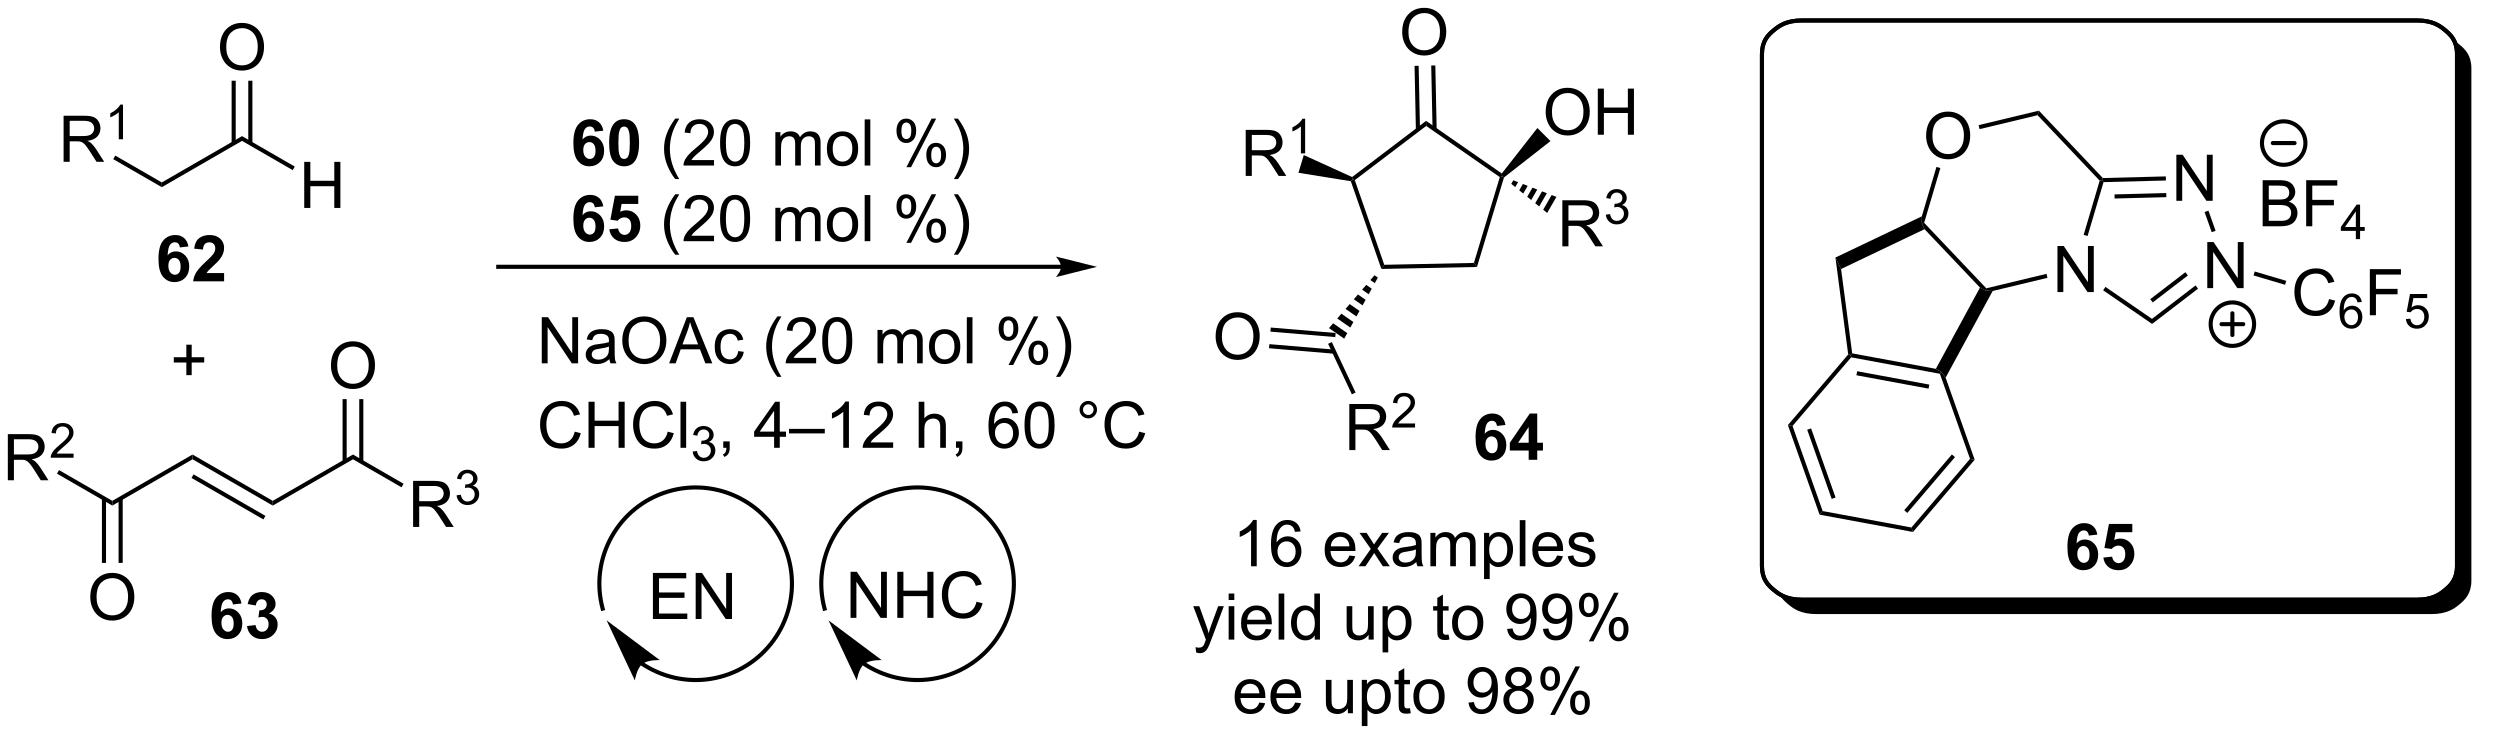 <?xml version="1.0" encoding="UTF-8"?>
<!DOCTYPE svg PUBLIC '-//W3C//DTD SVG 1.0//EN'
          'http://www.w3.org/TR/2001/REC-SVG-20010904/DTD/svg10.dtd'>
<svg stroke-dasharray="none" shape-rendering="auto" xmlns="http://www.w3.org/2000/svg" font-family="'Dialog'" text-rendering="auto" width="852" fill-opacity="1" color-interpolation="auto" color-rendering="auto" preserveAspectRatio="xMidYMid meet" font-size="12px" viewBox="0 0 852 256" fill="black" xmlns:xlink="http://www.w3.org/1999/xlink" stroke="black" image-rendering="auto" stroke-miterlimit="10" stroke-linecap="square" stroke-linejoin="miter" font-style="normal" stroke-width="1" height="256" stroke-dashoffset="0" font-weight="normal" stroke-opacity="1"
><!--Generated by the Batik Graphics2D SVG Generator--><defs id="genericDefs"
  /><g
  ><defs id="defs1"
    ><clipPath clipPathUnits="userSpaceOnUse" id="clipPath1"
      ><path d="M2.188 1.598 L321.318 1.598 L321.318 97.389 L2.188 97.389 L2.188 1.598 Z"
      /></clipPath
      ><clipPath clipPathUnits="userSpaceOnUse" id="clipPath2"
      ><path d="M3.703 0.599 L3.703 93.349 L313.651 93.349 L313.651 0.599 Z"
      /></clipPath
      ><clipPath clipPathUnits="userSpaceOnUse" id="clipPath3"
      ><path d="M3.703 0.599 L3.703 92.755 L312.988 92.755 L312.988 0.599 Z"
      /></clipPath
    ></defs
    ><g transform="scale(2.667,2.667) translate(-2.188,-1.598) matrix(1.029,0,0,1.029,-1.621,0.982)"
    ><path d="M159.765 70.918 L159.062 70.918 L159.062 66.436 Q158.806 66.678 158.395 66.92 Q157.983 67.162 157.655 67.285 L157.655 66.605 Q158.244 66.326 158.684 65.933 Q159.127 65.537 159.312 65.168 L159.765 65.168 L159.765 70.918 ZM165.214 66.592 L164.513 66.647 Q164.42 66.233 164.248 66.045 Q163.964 65.746 163.545 65.746 Q163.209 65.746 162.956 65.933 Q162.623 66.175 162.43 66.641 Q162.24 67.105 162.232 67.964 Q162.487 67.576 162.855 67.389 Q163.222 67.201 163.623 67.201 Q164.326 67.201 164.821 67.72 Q165.316 68.238 165.316 69.058 Q165.316 69.597 165.081 70.061 Q164.849 70.522 164.443 70.769 Q164.037 71.016 163.521 71.016 Q162.644 71.016 162.089 70.371 Q161.534 69.722 161.534 68.238 Q161.534 66.576 162.146 65.824 Q162.683 65.168 163.589 65.168 Q164.263 65.168 164.696 65.548 Q165.128 65.925 165.214 66.592 ZM162.342 69.061 Q162.342 69.425 162.495 69.759 Q162.651 70.089 162.928 70.264 Q163.206 70.436 163.511 70.436 Q163.956 70.436 164.276 70.076 Q164.597 69.717 164.597 69.1 Q164.597 68.506 164.279 68.165 Q163.964 67.824 163.482 67.824 Q163.006 67.824 162.672 68.165 Q162.342 68.506 162.342 69.061 ZM171.271 69.582 L171.998 69.67 Q171.826 70.308 171.36 70.66 Q170.896 71.011 170.175 71.011 Q169.263 71.011 168.73 70.451 Q168.198 69.889 168.198 68.878 Q168.198 67.832 168.737 67.253 Q169.276 66.675 170.136 66.675 Q170.967 66.675 171.493 67.243 Q172.021 67.808 172.021 68.834 Q172.021 68.897 172.019 69.022 L168.925 69.022 Q168.964 69.707 169.31 70.071 Q169.659 70.433 170.178 70.433 Q170.566 70.433 170.839 70.23 Q171.112 70.027 171.271 69.582 ZM168.964 68.444 L171.279 68.444 Q171.232 67.92 171.013 67.66 Q170.678 67.253 170.144 67.253 Q169.659 67.253 169.329 67.579 Q168.998 67.902 168.964 68.444 ZM172.413 70.918 L173.929 68.761 L172.525 66.769 L173.405 66.769 L174.041 67.74 Q174.22 68.019 174.33 68.207 Q174.502 67.949 174.648 67.748 L175.345 66.769 L176.187 66.769 L174.752 68.722 L176.296 70.918 L175.431 70.918 L174.58 69.628 L174.353 69.279 L173.265 70.918 L172.413 70.918 ZM179.588 70.404 Q179.197 70.738 178.835 70.876 Q178.476 71.011 178.062 71.011 Q177.377 71.011 177.01 70.678 Q176.642 70.342 176.642 69.824 Q176.642 69.519 176.78 69.266 Q176.921 69.014 177.145 68.863 Q177.369 68.709 177.65 68.631 Q177.858 68.576 178.275 68.527 Q179.127 68.425 179.53 68.285 Q179.533 68.139 179.533 68.1 Q179.533 67.67 179.335 67.496 Q179.064 67.256 178.533 67.256 Q178.038 67.256 177.801 67.43 Q177.564 67.605 177.452 68.045 L176.765 67.951 Q176.858 67.511 177.072 67.24 Q177.288 66.967 177.695 66.821 Q178.101 66.675 178.635 66.675 Q179.166 66.675 179.497 66.8 Q179.83 66.925 179.986 67.115 Q180.142 67.303 180.205 67.592 Q180.241 67.772 180.241 68.24 L180.241 69.178 Q180.241 70.16 180.286 70.42 Q180.33 70.678 180.463 70.918 L179.728 70.918 Q179.619 70.699 179.588 70.404 ZM179.53 68.834 Q179.148 68.99 178.382 69.1 Q177.947 69.162 177.767 69.24 Q177.588 69.319 177.489 69.47 Q177.392 69.621 177.392 69.803 Q177.392 70.084 177.606 70.272 Q177.82 70.459 178.228 70.459 Q178.635 70.459 178.95 70.282 Q179.267 70.105 179.416 69.795 Q179.53 69.558 179.53 69.092 L179.53 68.834 ZM181.331 70.918 L181.331 66.769 L181.959 66.769 L181.959 67.35 Q182.154 67.045 182.477 66.86 Q182.803 66.675 183.217 66.675 Q183.678 66.675 183.972 66.868 Q184.269 67.058 184.388 67.402 Q184.881 66.675 185.67 66.675 Q186.287 66.675 186.618 67.016 Q186.951 67.358 186.951 68.069 L186.951 70.918 L186.253 70.918 L186.253 68.303 Q186.253 67.881 186.183 67.696 Q186.115 67.511 185.935 67.399 Q185.756 67.285 185.513 67.285 Q185.076 67.285 184.787 67.576 Q184.498 67.865 184.498 68.506 L184.498 70.918 L183.795 70.918 L183.795 68.222 Q183.795 67.753 183.623 67.519 Q183.451 67.285 183.06 67.285 Q182.763 67.285 182.511 67.441 Q182.261 67.597 182.146 67.899 Q182.034 68.199 182.034 68.764 L182.034 70.918 L181.331 70.918 ZM187.995 72.509 L187.995 66.769 L188.636 66.769 L188.636 67.308 Q188.862 66.99 189.146 66.834 Q189.433 66.675 189.839 66.675 Q190.37 66.675 190.776 66.949 Q191.183 67.222 191.388 67.72 Q191.597 68.217 191.597 68.811 Q191.597 69.449 191.368 69.959 Q191.138 70.467 190.704 70.74 Q190.269 71.011 189.787 71.011 Q189.435 71.011 189.157 70.863 Q188.878 70.714 188.698 70.488 L188.698 72.509 L187.995 72.509 ZM188.631 68.865 Q188.631 69.668 188.954 70.05 Q189.279 70.433 189.74 70.433 Q190.209 70.433 190.542 70.037 Q190.878 69.639 190.878 68.808 Q190.878 68.014 190.55 67.621 Q190.224 67.225 189.771 67.225 Q189.323 67.225 188.977 67.647 Q188.631 68.066 188.631 68.865 ZM192.429 70.918 L192.429 65.191 L193.132 65.191 L193.132 70.918 L192.429 70.918 ZM197.06 69.582 L197.787 69.67 Q197.615 70.308 197.149 70.66 Q196.685 71.011 195.964 71.011 Q195.053 71.011 194.519 70.451 Q193.987 69.889 193.987 68.878 Q193.987 67.832 194.526 67.253 Q195.066 66.675 195.925 66.675 Q196.756 66.675 197.282 67.243 Q197.81 67.808 197.81 68.834 Q197.81 68.897 197.808 69.022 L194.714 69.022 Q194.753 69.707 195.099 70.071 Q195.448 70.433 195.967 70.433 Q196.355 70.433 196.628 70.23 Q196.901 70.027 197.06 69.582 ZM194.753 68.444 L197.068 68.444 Q197.021 67.92 196.803 67.66 Q196.467 67.253 195.933 67.253 Q195.448 67.253 195.118 67.579 Q194.787 67.902 194.753 68.444 ZM198.39 69.678 L199.085 69.569 Q199.142 69.988 199.411 70.212 Q199.679 70.433 200.158 70.433 Q200.642 70.433 200.877 70.235 Q201.111 70.037 201.111 69.772 Q201.111 69.535 200.905 69.397 Q200.76 69.303 200.187 69.16 Q199.413 68.964 199.114 68.821 Q198.814 68.678 198.661 68.428 Q198.507 68.175 198.507 67.871 Q198.507 67.592 198.632 67.358 Q198.76 67.121 198.978 66.964 Q199.142 66.842 199.426 66.759 Q199.71 66.675 200.033 66.675 Q200.523 66.675 200.89 66.816 Q201.26 66.957 201.434 67.196 Q201.611 67.436 201.679 67.839 L200.991 67.933 Q200.945 67.613 200.718 67.433 Q200.494 67.253 200.085 67.253 Q199.601 67.253 199.392 67.415 Q199.187 67.574 199.187 67.787 Q199.187 67.925 199.273 68.035 Q199.358 68.147 199.541 68.222 Q199.648 68.261 200.163 68.402 Q200.908 68.6 201.202 68.727 Q201.499 68.855 201.666 69.097 Q201.835 69.339 201.835 69.699 Q201.835 70.05 201.629 70.36 Q201.424 70.67 201.036 70.842 Q200.65 71.011 200.163 71.011 Q199.353 71.011 198.929 70.675 Q198.507 70.339 198.39 69.678 Z" stroke="none" clip-path="url(#clipPath3)"
    /></g
    ><g transform="matrix(2.743,0,0,2.743,-10.158,-1.644)"
    ><path d="M152.321 81.666 L152.243 81.005 Q152.472 81.067 152.644 81.067 Q152.879 81.067 153.019 80.989 Q153.16 80.911 153.251 80.771 Q153.316 80.666 153.465 80.247 Q153.486 80.19 153.527 80.075 L151.954 75.919 L152.712 75.919 L153.574 78.32 Q153.743 78.778 153.876 79.281 Q153.996 78.797 154.165 78.336 L155.051 75.919 L155.754 75.919 L154.176 80.138 Q153.923 80.823 153.782 81.081 Q153.595 81.427 153.353 81.588 Q153.111 81.752 152.774 81.752 Q152.571 81.752 152.321 81.666 ZM156.355 75.148 L156.355 74.341 L157.058 74.341 L157.058 75.148 L156.355 75.148 ZM156.355 80.067 L156.355 75.919 L157.058 75.919 L157.058 80.067 L156.355 80.067 ZM160.969 78.732 L161.695 78.82 Q161.523 79.458 161.057 79.81 Q160.594 80.161 159.872 80.161 Q158.961 80.161 158.427 79.601 Q157.896 79.039 157.896 78.028 Q157.896 76.982 158.435 76.403 Q158.974 75.825 159.833 75.825 Q160.664 75.825 161.19 76.393 Q161.719 76.958 161.719 77.984 Q161.719 78.047 161.716 78.172 L158.622 78.172 Q158.661 78.857 159.008 79.221 Q159.357 79.583 159.875 79.583 Q160.263 79.583 160.536 79.38 Q160.81 79.177 160.969 78.732 ZM158.661 77.594 L160.976 77.594 Q160.929 77.07 160.711 76.81 Q160.375 76.403 159.841 76.403 Q159.357 76.403 159.026 76.729 Q158.695 77.052 158.661 77.594 ZM162.564 80.067 L162.564 74.341 L163.267 74.341 L163.267 80.067 L162.564 80.067 ZM167.047 80.067 L167.047 79.544 Q166.653 80.161 165.888 80.161 Q165.39 80.161 164.974 79.888 Q164.56 79.614 164.331 79.125 Q164.101 78.633 164.101 77.997 Q164.101 77.375 164.307 76.87 Q164.515 76.364 164.929 76.096 Q165.344 75.825 165.857 75.825 Q166.232 75.825 166.523 75.984 Q166.817 76.14 167 76.396 L167 74.341 L167.7 74.341 L167.7 80.067 L167.047 80.067 ZM164.825 77.997 Q164.825 78.794 165.161 79.19 Q165.497 79.583 165.953 79.583 Q166.414 79.583 166.737 79.206 Q167.06 78.828 167.06 78.055 Q167.06 77.203 166.732 76.805 Q166.403 76.406 165.922 76.406 Q165.453 76.406 165.138 76.789 Q164.825 77.172 164.825 77.997 ZM173.747 80.067 L173.747 79.458 Q173.263 80.161 172.429 80.161 Q172.062 80.161 171.745 80.021 Q171.427 79.88 171.271 79.666 Q171.117 79.453 171.054 79.146 Q171.013 78.937 171.013 78.489 L171.013 75.919 L171.716 75.919 L171.716 78.219 Q171.716 78.771 171.758 78.961 Q171.825 79.239 172.039 79.398 Q172.255 79.555 172.57 79.555 Q172.888 79.555 173.164 79.393 Q173.442 79.232 173.557 78.953 Q173.672 78.672 173.672 78.14 L173.672 75.919 L174.375 75.919 L174.375 80.067 L173.747 80.067 ZM175.478 81.659 L175.478 75.919 L176.118 75.919 L176.118 76.458 Q176.345 76.14 176.629 75.984 Q176.915 75.825 177.321 75.825 Q177.853 75.825 178.259 76.099 Q178.665 76.372 178.871 76.87 Q179.079 77.367 179.079 77.961 Q179.079 78.599 178.85 79.109 Q178.621 79.617 178.186 79.89 Q177.751 80.161 177.269 80.161 Q176.918 80.161 176.639 80.013 Q176.361 79.864 176.181 79.638 L176.181 81.659 L175.478 81.659 ZM176.113 78.015 Q176.113 78.817 176.436 79.2 Q176.762 79.583 177.222 79.583 Q177.691 79.583 178.024 79.187 Q178.361 78.789 178.361 77.958 Q178.361 77.164 178.032 76.771 Q177.707 76.375 177.254 76.375 Q176.806 76.375 176.459 76.797 Q176.113 77.216 176.113 78.015 ZM183.683 79.437 L183.785 80.06 Q183.488 80.122 183.254 80.122 Q182.871 80.122 182.66 80.002 Q182.449 79.88 182.363 79.682 Q182.277 79.484 182.277 78.851 L182.277 76.466 L181.762 76.466 L181.762 75.919 L182.277 75.919 L182.277 74.89 L182.978 74.469 L182.978 75.919 L183.683 75.919 L183.683 76.466 L182.978 76.466 L182.978 78.89 Q182.978 79.192 183.014 79.278 Q183.051 79.364 183.134 79.416 Q183.22 79.466 183.376 79.466 Q183.493 79.466 183.683 79.437 ZM184.109 77.992 Q184.109 76.841 184.75 76.286 Q185.286 75.825 186.054 75.825 Q186.911 75.825 187.453 76.385 Q187.997 76.945 187.997 77.935 Q187.997 78.734 187.755 79.195 Q187.515 79.653 187.057 79.909 Q186.599 80.161 186.054 80.161 Q185.185 80.161 184.646 79.604 Q184.109 79.044 184.109 77.992 ZM184.833 77.992 Q184.833 78.789 185.179 79.187 Q185.528 79.583 186.054 79.583 Q186.578 79.583 186.924 79.185 Q187.273 78.786 187.273 77.969 Q187.273 77.2 186.924 76.805 Q186.575 76.406 186.054 76.406 Q185.528 76.406 185.179 76.802 Q184.833 77.195 184.833 77.992 ZM190.953 78.742 L191.63 78.68 Q191.716 79.156 191.958 79.372 Q192.2 79.586 192.578 79.586 Q192.903 79.586 193.146 79.437 Q193.39 79.289 193.547 79.041 Q193.703 78.794 193.807 78.372 Q193.914 77.95 193.914 77.513 Q193.914 77.466 193.911 77.372 Q193.7 77.708 193.333 77.916 Q192.969 78.125 192.544 78.125 Q191.833 78.125 191.341 77.609 Q190.849 77.094 190.849 76.25 Q190.849 75.38 191.362 74.849 Q191.875 74.317 192.648 74.317 Q193.208 74.317 193.669 74.62 Q194.133 74.919 194.372 75.476 Q194.614 76.031 194.614 77.086 Q194.614 78.185 194.375 78.836 Q194.138 79.484 193.667 79.825 Q193.195 80.166 192.562 80.166 Q191.89 80.166 191.463 79.794 Q191.039 79.419 190.953 78.742 ZM193.833 76.216 Q193.833 75.609 193.51 75.255 Q193.187 74.898 192.734 74.898 Q192.265 74.898 191.917 75.281 Q191.57 75.664 191.57 76.273 Q191.57 76.82 191.901 77.164 Q192.232 77.505 192.716 77.505 Q193.203 77.505 193.518 77.164 Q193.833 76.82 193.833 76.216 ZM195.402 78.742 L196.079 78.68 Q196.165 79.156 196.407 79.372 Q196.649 79.586 197.027 79.586 Q197.353 79.586 197.595 79.437 Q197.84 79.289 197.996 79.041 Q198.152 78.794 198.256 78.372 Q198.363 77.95 198.363 77.513 Q198.363 77.466 198.361 77.372 Q198.149 77.708 197.782 77.916 Q197.418 78.125 196.993 78.125 Q196.282 78.125 195.79 77.609 Q195.298 77.094 195.298 76.25 Q195.298 75.38 195.811 74.849 Q196.324 74.317 197.097 74.317 Q197.657 74.317 198.118 74.62 Q198.582 74.919 198.821 75.476 Q199.064 76.031 199.064 77.086 Q199.064 78.185 198.824 78.836 Q198.587 79.484 198.116 79.825 Q197.644 80.166 197.012 80.166 Q196.34 80.166 195.913 79.794 Q195.488 79.419 195.402 78.742 ZM198.282 76.216 Q198.282 75.609 197.959 75.255 Q197.637 74.898 197.183 74.898 Q196.715 74.898 196.366 75.281 Q196.019 75.664 196.019 76.273 Q196.019 76.82 196.35 77.164 Q196.681 77.505 197.165 77.505 Q197.652 77.505 197.967 77.164 Q198.282 76.82 198.282 76.216 ZM199.88 75.716 Q199.88 75.101 200.187 74.672 Q200.497 74.242 201.083 74.242 Q201.622 74.242 201.974 74.627 Q202.328 75.013 202.328 75.758 Q202.328 76.484 201.971 76.877 Q201.614 77.271 201.091 77.271 Q200.57 77.271 200.224 76.885 Q199.88 76.497 199.88 75.716 ZM201.101 74.726 Q200.841 74.726 200.667 74.953 Q200.492 75.18 200.492 75.786 Q200.492 76.336 200.667 76.562 Q200.844 76.786 201.101 76.786 Q201.367 76.786 201.542 76.56 Q201.716 76.333 201.716 75.732 Q201.716 75.177 201.539 74.953 Q201.364 74.726 201.101 74.726 ZM201.107 80.278 L204.239 74.242 L204.81 74.242 L201.687 80.278 L201.107 80.278 ZM203.583 78.724 Q203.583 78.107 203.89 77.68 Q204.2 77.25 204.789 77.25 Q205.328 77.25 205.682 77.635 Q206.036 78.021 206.036 78.765 Q206.036 79.492 205.677 79.885 Q205.32 80.278 204.794 80.278 Q204.273 80.278 203.927 79.89 Q203.583 79.5 203.583 78.724 ZM204.81 77.734 Q204.544 77.734 204.37 77.961 Q204.195 78.187 204.195 78.794 Q204.195 79.341 204.37 79.567 Q204.547 79.794 204.804 79.794 Q205.075 79.794 205.247 79.567 Q205.422 79.341 205.422 78.739 Q205.422 78.185 205.245 77.961 Q205.07 77.734 204.81 77.734 Z" stroke="none" clip-path="url(#clipPath3)"
    /></g
    ><g transform="matrix(2.743,0,0,2.743,-10.158,-1.644)"
    ><path d="M160.166 87.882 L160.892 87.97 Q160.72 88.608 160.254 88.96 Q159.791 89.311 159.069 89.311 Q158.158 89.311 157.624 88.751 Q157.093 88.189 157.093 87.178 Q157.093 86.132 157.632 85.553 Q158.171 84.975 159.03 84.975 Q159.861 84.975 160.387 85.543 Q160.916 86.108 160.916 87.134 Q160.916 87.197 160.913 87.322 L157.819 87.322 Q157.858 88.007 158.205 88.371 Q158.554 88.733 159.072 88.733 Q159.46 88.733 159.733 88.53 Q160.007 88.327 160.166 87.882 ZM157.858 86.743 L160.174 86.743 Q160.127 86.22 159.908 85.96 Q159.572 85.553 159.038 85.553 Q158.554 85.553 158.223 85.879 Q157.892 86.202 157.858 86.743 ZM164.615 87.882 L165.342 87.97 Q165.17 88.608 164.704 88.96 Q164.24 89.311 163.519 89.311 Q162.607 89.311 162.073 88.751 Q161.542 88.189 161.542 87.178 Q161.542 86.132 162.081 85.553 Q162.62 84.975 163.48 84.975 Q164.31 84.975 164.836 85.543 Q165.365 86.108 165.365 87.134 Q165.365 87.197 165.362 87.322 L162.269 87.322 Q162.308 88.007 162.654 88.371 Q163.003 88.733 163.521 88.733 Q163.909 88.733 164.183 88.53 Q164.456 88.327 164.615 87.882 ZM162.308 86.743 L164.623 86.743 Q164.576 86.22 164.357 85.96 Q164.021 85.553 163.487 85.553 Q163.003 85.553 162.672 85.879 Q162.342 86.202 162.308 86.743 ZM171.167 89.218 L171.167 88.608 Q170.683 89.311 169.849 89.311 Q169.482 89.311 169.165 89.171 Q168.847 89.03 168.69 88.817 Q168.537 88.603 168.474 88.296 Q168.433 88.087 168.433 87.639 L168.433 85.069 L169.136 85.069 L169.136 87.368 Q169.136 87.921 169.178 88.111 Q169.245 88.389 169.459 88.548 Q169.675 88.704 169.99 88.704 Q170.308 88.704 170.584 88.543 Q170.862 88.382 170.977 88.103 Q171.092 87.822 171.092 87.29 L171.092 85.069 L171.795 85.069 L171.795 89.218 L171.167 89.218 ZM172.898 90.809 L172.898 85.069 L173.538 85.069 L173.538 85.608 Q173.765 85.29 174.049 85.134 Q174.335 84.975 174.741 84.975 Q175.273 84.975 175.679 85.249 Q176.085 85.522 176.291 86.02 Q176.499 86.517 176.499 87.111 Q176.499 87.749 176.27 88.259 Q176.041 88.767 175.606 89.04 Q175.171 89.311 174.689 89.311 Q174.338 89.311 174.059 89.163 Q173.78 89.014 173.601 88.788 L173.601 90.809 L172.898 90.809 ZM173.533 87.165 Q173.533 87.968 173.856 88.35 Q174.181 88.733 174.642 88.733 Q175.111 88.733 175.444 88.337 Q175.78 87.939 175.78 87.108 Q175.78 86.314 175.452 85.921 Q175.127 85.525 174.674 85.525 Q174.226 85.525 173.879 85.947 Q173.533 86.366 173.533 87.165 ZM178.881 88.587 L178.982 89.21 Q178.685 89.272 178.451 89.272 Q178.068 89.272 177.857 89.152 Q177.646 89.03 177.56 88.832 Q177.474 88.634 177.474 88.001 L177.474 85.616 L176.959 85.616 L176.959 85.069 L177.474 85.069 L177.474 84.04 L178.175 83.618 L178.175 85.069 L178.881 85.069 L178.881 85.616 L178.175 85.616 L178.175 88.04 Q178.175 88.343 178.211 88.428 Q178.248 88.514 178.331 88.567 Q178.417 88.616 178.573 88.616 Q178.69 88.616 178.881 88.587 ZM179.306 87.142 Q179.306 85.991 179.947 85.436 Q180.483 84.975 181.252 84.975 Q182.108 84.975 182.65 85.535 Q183.194 86.095 183.194 87.085 Q183.194 87.884 182.952 88.345 Q182.713 88.803 182.254 89.059 Q181.796 89.311 181.252 89.311 Q180.382 89.311 179.843 88.754 Q179.306 88.194 179.306 87.142 ZM180.03 87.142 Q180.03 87.939 180.377 88.337 Q180.726 88.733 181.252 88.733 Q181.775 88.733 182.121 88.335 Q182.47 87.936 182.47 87.118 Q182.47 86.35 182.121 85.954 Q181.773 85.556 181.252 85.556 Q180.726 85.556 180.377 85.952 Q180.03 86.345 180.03 87.142 ZM186.15 87.892 L186.827 87.829 Q186.913 88.306 187.155 88.522 Q187.398 88.736 187.775 88.736 Q188.101 88.736 188.343 88.587 Q188.588 88.439 188.744 88.192 Q188.9 87.944 189.004 87.522 Q189.111 87.1 189.111 86.663 Q189.111 86.616 189.108 86.522 Q188.898 86.858 188.53 87.067 Q188.166 87.275 187.741 87.275 Q187.03 87.275 186.538 86.759 Q186.046 86.243 186.046 85.4 Q186.046 84.53 186.559 83.999 Q187.072 83.468 187.845 83.468 Q188.405 83.468 188.866 83.77 Q189.33 84.069 189.569 84.626 Q189.812 85.181 189.812 86.236 Q189.812 87.335 189.572 87.986 Q189.335 88.634 188.864 88.975 Q188.392 89.317 187.76 89.317 Q187.088 89.317 186.661 88.944 Q186.236 88.569 186.15 87.892 ZM189.03 85.366 Q189.03 84.759 188.708 84.405 Q188.385 84.048 187.931 84.048 Q187.463 84.048 187.114 84.431 Q186.767 84.814 186.767 85.423 Q186.767 85.97 187.098 86.314 Q187.429 86.655 187.913 86.655 Q188.4 86.655 188.715 86.314 Q189.03 85.97 189.03 85.366 ZM191.576 86.111 Q191.138 85.952 190.928 85.655 Q190.717 85.358 190.717 84.944 Q190.717 84.319 191.165 83.895 Q191.615 83.468 192.362 83.468 Q193.112 83.468 193.568 83.902 Q194.026 84.337 194.026 84.962 Q194.026 85.361 193.815 85.658 Q193.607 85.952 193.183 86.111 Q193.709 86.283 193.985 86.665 Q194.261 87.048 194.261 87.579 Q194.261 88.314 193.74 88.817 Q193.222 89.317 192.373 89.317 Q191.526 89.317 191.006 88.814 Q190.487 88.311 190.487 87.561 Q190.487 87.001 190.769 86.626 Q191.053 86.249 191.576 86.111 ZM191.435 84.921 Q191.435 85.327 191.696 85.585 Q191.959 85.843 192.378 85.843 Q192.784 85.843 193.042 85.587 Q193.303 85.329 193.303 84.96 Q193.303 84.572 193.034 84.309 Q192.769 84.046 192.37 84.046 Q191.967 84.046 191.701 84.303 Q191.435 84.561 191.435 84.921 ZM191.209 87.564 Q191.209 87.866 191.352 88.147 Q191.495 88.428 191.776 88.582 Q192.058 88.736 192.381 88.736 Q192.886 88.736 193.214 88.413 Q193.542 88.087 193.542 87.587 Q193.542 87.079 193.204 86.749 Q192.865 86.415 192.357 86.415 Q191.862 86.415 191.534 86.743 Q191.209 87.072 191.209 87.564 ZM195.077 84.866 Q195.077 84.251 195.385 83.822 Q195.694 83.392 196.28 83.392 Q196.819 83.392 197.171 83.777 Q197.525 84.163 197.525 84.908 Q197.525 85.634 197.168 86.027 Q196.812 86.421 196.288 86.421 Q195.767 86.421 195.421 86.035 Q195.077 85.647 195.077 84.866 ZM196.299 83.876 Q196.038 83.876 195.864 84.103 Q195.689 84.329 195.689 84.936 Q195.689 85.486 195.864 85.712 Q196.041 85.936 196.299 85.936 Q196.564 85.936 196.739 85.71 Q196.913 85.483 196.913 84.882 Q196.913 84.327 196.736 84.103 Q196.562 83.876 196.299 83.876 ZM196.304 89.428 L199.437 83.392 L200.007 83.392 L196.885 89.428 L196.304 89.428 ZM198.78 87.874 Q198.78 87.257 199.088 86.829 Q199.398 86.4 199.986 86.4 Q200.525 86.4 200.879 86.785 Q201.233 87.171 201.233 87.915 Q201.233 88.642 200.874 89.035 Q200.517 89.428 199.991 89.428 Q199.47 89.428 199.124 89.04 Q198.78 88.65 198.78 87.874 ZM200.007 86.884 Q199.741 86.884 199.567 87.111 Q199.392 87.337 199.392 87.944 Q199.392 88.491 199.567 88.718 Q199.744 88.944 200.002 88.944 Q200.273 88.944 200.444 88.718 Q200.619 88.491 200.619 87.889 Q200.619 87.335 200.442 87.111 Q200.267 86.884 200.007 86.884 Z" stroke="none" clip-path="url(#clipPath3)"
    /></g
    ><g transform="matrix(2.743,0,0,2.743,-10.158,-1.644)"
    ><path d="M11.604 20.706 L11.604 14.979 L14.143 14.979 Q14.909 14.979 15.307 15.133 Q15.706 15.287 15.943 15.678 Q16.182 16.068 16.182 16.542 Q16.182 17.151 15.786 17.571 Q15.393 17.987 14.568 18.099 Q14.87 18.245 15.026 18.386 Q15.357 18.691 15.653 19.146 L16.651 20.706 L15.698 20.706 L14.94 19.513 Q14.607 18.998 14.39 18.724 Q14.177 18.451 14.008 18.341 Q13.838 18.232 13.661 18.191 Q13.534 18.162 13.239 18.162 L12.362 18.162 L12.362 20.706 L11.604 20.706 ZM12.362 17.506 L13.989 17.506 Q14.51 17.506 14.802 17.399 Q15.096 17.292 15.247 17.055 Q15.401 16.818 15.401 16.542 Q15.401 16.136 15.104 15.875 Q14.81 15.612 14.174 15.612 L12.362 15.612 L12.362 17.506 Z" stroke="none" clip-path="url(#clipPath3)"
    /></g
    ><g transform="matrix(2.743,0,0,2.743,-10.158,-1.644)"
    ><path d="M18.987 17.906 L18.46 17.906 L18.46 14.545 Q18.269 14.726 17.96 14.908 Q17.651 15.09 17.405 15.181 L17.405 14.672 Q17.847 14.463 18.177 14.168 Q18.509 13.871 18.648 13.594 L18.987 13.594 L18.987 17.906 Z" stroke="none" clip-path="url(#clipPath3)"
    /></g
    ><g transform="matrix(2.743,0,0,2.743,-10.158,-1.644)"
    ><path d="M17.768 20.37 L18.023 19.928 L23.804 23.266 L23.804 23.855 Z" stroke="none" clip-path="url(#clipPath3)"
    /></g
    ><g transform="matrix(2.743,0,0,2.743,-10.158,-1.644)"
    ><path d="M23.804 23.855 L23.804 23.266 L33.771 17.512 L33.771 18.101 Z" stroke="none" clip-path="url(#clipPath3)"
    /></g
    ><g transform="matrix(2.743,0,0,2.743,-10.158,-1.644)"
    ><path d="M31.034 6.483 Q31.034 5.056 31.799 4.252 Q32.565 3.444 33.776 3.444 Q34.568 3.444 35.203 3.825 Q35.841 4.202 36.174 4.879 Q36.51 5.556 36.51 6.416 Q36.51 7.288 36.159 7.976 Q35.807 8.663 35.161 9.017 Q34.518 9.371 33.771 9.371 Q32.963 9.371 32.325 8.981 Q31.69 8.588 31.362 7.913 Q31.034 7.236 31.034 6.483 ZM31.815 6.494 Q31.815 7.53 32.37 8.127 Q32.927 8.72 33.768 8.72 Q34.622 8.72 35.174 8.119 Q35.729 7.517 35.729 6.413 Q35.729 5.713 35.492 5.192 Q35.255 4.671 34.799 4.384 Q34.346 4.095 33.779 4.095 Q32.974 4.095 32.393 4.65 Q31.815 5.202 31.815 6.494 Z" stroke="none" clip-path="url(#clipPath3)"
    /></g
    ><g transform="matrix(2.743,0,0,2.743,-10.158,-1.644)"
    ><path d="M35.062 18.404 L35.062 10.628 L34.551 10.628 L34.551 18.404 ZM32.99 18.404 L32.99 10.628 L32.48 10.628 L32.48 18.404 Z" stroke="none" clip-path="url(#clipPath3)"
    /></g
    ><g transform="matrix(2.743,0,0,2.743,-10.158,-1.644)"
    ><path d="M41.503 26.435 L41.503 20.709 L42.261 20.709 L42.261 23.06 L45.237 23.06 L45.237 20.709 L45.995 20.709 L45.995 26.435 L45.237 26.435 L45.237 23.735 L42.261 23.735 L42.261 26.435 L41.503 26.435 Z" stroke="none" clip-path="url(#clipPath3)"
    /></g
    ><g transform="matrix(2.743,0,0,2.743,-10.158,-1.644)"
    ><path d="M33.771 18.101 L33.771 17.512 L40.327 21.297 L40.072 21.738 Z" stroke="none" clip-path="url(#clipPath3)"
    /></g
    ><g transform="matrix(2.743,0,0,2.743,-10.158,-1.644)"
    ><path d="M17.657 63.416 L17.657 62.827 L27.623 57.072 L27.623 57.662 Z" stroke="none" clip-path="url(#clipPath3)"
    /></g
    ><g transform="matrix(2.743,0,0,2.743,-10.158,-1.644)"
    ><path d="M27.623 57.662 L27.623 57.072 L37.59 62.827 L37.59 63.416 ZM27.496 59.98 L36.427 65.136 L36.682 64.695 L27.751 59.538 Z" stroke="none" clip-path="url(#clipPath3)"
    /></g
    ><g transform="matrix(2.743,0,0,2.743,-10.158,-1.644)"
    ><path d="M37.59 63.416 L37.59 62.827 L47.557 57.072 L47.557 57.662 Z" stroke="none" clip-path="url(#clipPath3)"
    /></g
    ><g transform="matrix(2.743,0,0,2.743,-10.158,-1.644)"
    ><path d="M44.82 46.044 Q44.82 44.617 45.586 43.813 Q46.351 43.005 47.562 43.005 Q48.354 43.005 48.989 43.386 Q49.627 43.763 49.961 44.44 Q50.297 45.117 50.297 45.977 Q50.297 46.849 49.945 47.536 Q49.594 48.224 48.948 48.578 Q48.304 48.932 47.557 48.932 Q46.75 48.932 46.112 48.542 Q45.476 48.148 45.148 47.474 Q44.82 46.797 44.82 46.044 ZM45.601 46.055 Q45.601 47.091 46.156 47.688 Q46.713 48.281 47.554 48.281 Q48.409 48.281 48.961 47.68 Q49.515 47.078 49.515 45.974 Q49.515 45.273 49.279 44.753 Q49.041 44.232 48.586 43.945 Q48.133 43.656 47.565 43.656 Q46.76 43.656 46.179 44.211 Q45.601 44.763 45.601 46.055 Z" stroke="none" clip-path="url(#clipPath3)"
    /></g
    ><g transform="matrix(2.743,0,0,2.743,-10.158,-1.644)"
    ><path d="M48.848 57.965 L48.848 50.189 L48.338 50.189 L48.338 57.965 ZM46.776 57.965 L46.776 50.189 L46.266 50.189 L46.266 57.965 Z" stroke="none" clip-path="url(#clipPath3)"
    /></g
    ><g transform="matrix(2.743,0,0,2.743,-10.158,-1.644)"
    ><path d="M55.029 66.071 L55.029 60.345 L57.568 60.345 Q58.334 60.345 58.732 60.498 Q59.131 60.652 59.368 61.043 Q59.607 61.433 59.607 61.907 Q59.607 62.517 59.211 62.936 Q58.818 63.353 57.993 63.465 Q58.295 63.611 58.451 63.751 Q58.782 64.056 59.079 64.511 L60.076 66.071 L59.123 66.071 L58.365 64.879 Q58.032 64.363 57.816 64.09 Q57.602 63.816 57.433 63.707 Q57.264 63.597 57.086 63.556 Q56.959 63.527 56.664 63.527 L55.787 63.527 L55.787 66.071 L55.029 66.071 ZM55.787 62.871 L57.414 62.871 Q57.935 62.871 58.227 62.764 Q58.521 62.657 58.672 62.42 Q58.826 62.183 58.826 61.907 Q58.826 61.501 58.529 61.241 Q58.235 60.978 57.599 60.978 L55.787 60.978 L55.787 62.871 Z" stroke="none" clip-path="url(#clipPath3)"
    /></g
    ><g transform="matrix(2.743,0,0,2.743,-10.158,-1.644)"
    ><path d="M60.428 62.137 L60.956 62.066 Q61.047 62.516 61.264 62.713 Q61.483 62.91 61.797 62.91 Q62.168 62.91 62.424 62.652 Q62.682 62.394 62.682 62.014 Q62.682 61.65 62.444 61.416 Q62.208 61.18 61.84 61.18 Q61.692 61.18 61.469 61.238 L61.528 60.775 Q61.581 60.781 61.612 60.781 Q61.95 60.781 62.219 60.605 Q62.489 60.43 62.489 60.062 Q62.489 59.773 62.291 59.584 Q62.096 59.392 61.786 59.392 Q61.477 59.392 61.272 59.586 Q61.067 59.779 61.008 60.166 L60.481 60.072 Q60.578 59.541 60.92 59.25 Q61.264 58.959 61.774 58.959 Q62.125 58.959 62.42 59.109 Q62.717 59.26 62.873 59.521 Q63.03 59.781 63.03 60.074 Q63.03 60.353 62.879 60.582 Q62.731 60.81 62.438 60.945 Q62.819 61.033 63.03 61.31 Q63.241 61.586 63.241 62.002 Q63.241 62.564 62.831 62.957 Q62.42 63.348 61.793 63.348 Q61.229 63.348 60.854 63.012 Q60.481 62.674 60.428 62.137 Z" stroke="none" clip-path="url(#clipPath3)"
    /></g
    ><g transform="matrix(2.743,0,0,2.743,-10.158,-1.644)"
    ><path d="M47.557 57.662 L47.557 57.072 L53.847 60.704 L53.592 61.146 Z" stroke="none" clip-path="url(#clipPath3)"
    /></g
    ><g transform="matrix(2.743,0,0,2.743,-10.158,-1.644)"
    ><path d="M135.532 33.495 L65.609 33.495 L65.354 33.495 L65.354 34.005 L65.609 34.005 L135.532 34.005 L135.787 34.005 L135.787 33.495 L135.532 33.495 ZM139.997 33.75 L134.894 32.475 C134.894 32.475 135.532 33.192 135.532 33.75 C135.532 34.308 134.894 35.026 134.894 35.026 Z" stroke="none" clip-path="url(#clipPath3)"
    /></g
    ><g transform="matrix(2.743,0,0,2.743,-10.158,-1.644)"
    ><path d="M259.329 36.888 L259.329 31.162 L260.108 31.162 L263.116 35.656 L263.116 31.162 L263.842 31.162 L263.842 36.888 L263.063 36.888 L260.056 32.388 L260.056 36.888 L259.329 36.888 Z" stroke="none" clip-path="url(#clipPath3)"
    /></g
    ><g transform="matrix(2.743,0,0,2.743,-10.158,-1.644)"
    ><path d="M263.072 29.922 L262.583 29.777 L264.576 23.047 L264.863 22.978 L265.055 23.228 Z" stroke="none" clip-path="url(#clipPath3)"
    /></g
    ><g transform="matrix(2.743,0,0,2.743,-10.158,-1.644)"
    ><path d="M277.944 36.399 L277.944 30.672 L278.723 30.672 L281.731 35.167 L281.731 30.672 L282.457 30.672 L282.457 36.399 L281.679 36.399 L278.671 31.899 L278.671 36.399 L277.944 36.399 Z" stroke="none" clip-path="url(#clipPath3)"
    /></g
    ><g transform="matrix(2.743,0,0,2.743,-10.158,-1.644)"
    ><path d="M274.102 25.551 L274.102 19.824 L274.88 19.824 L277.888 24.319 L277.888 19.824 L278.615 19.824 L278.615 25.551 L277.836 25.551 L274.828 21.051 L274.828 25.551 L274.102 25.551 Z" stroke="none" clip-path="url(#clipPath3)"
    /></g
    ><g transform="matrix(2.743,0,0,2.743,-10.158,-1.644)"
    ><path d="M265.004 36.666 L265.293 36.245 L271.072 40.216 L271.088 40.846 Z" stroke="none" clip-path="url(#clipPath3)"
    /></g
    ><g transform="matrix(2.743,0,0,2.743,-10.158,-1.644)"
    ><path d="M271.088 40.846 L271.072 40.216 L276.485 36.061 L276.796 36.466 ZM271.168 38.174 L275.534 34.823 L275.224 34.418 L270.857 37.769 Z" stroke="none" clip-path="url(#clipPath3)"
    /></g
    ><g transform="matrix(2.743,0,0,2.743,-10.158,-1.644)"
    ><path d="M278.976 29.276 L278.495 29.446 L277.607 26.94 L278.088 26.77 Z" stroke="none" clip-path="url(#clipPath3)"
    /></g
    ><g transform="matrix(2.743,0,0,2.743,-10.158,-1.644)"
    ><path d="M272.791 22.515 L272.804 23.025 L265.055 23.228 L264.863 22.978 L264.969 22.72 ZM272.845 24.585 L266.415 24.754 L266.428 25.264 L272.859 25.096 Z" stroke="none" clip-path="url(#clipPath3)"
    /></g
    ><g transform="matrix(2.743,0,0,2.743,-10.158,-1.644)"
    ><path d="M293.073 37.759 L293.831 37.949 Q293.594 38.884 292.974 39.376 Q292.354 39.866 291.461 39.866 Q290.534 39.866 289.953 39.488 Q289.375 39.111 289.07 38.397 Q288.768 37.681 288.768 36.861 Q288.768 35.965 289.109 35.301 Q289.453 34.634 290.083 34.288 Q290.714 33.941 291.471 33.941 Q292.331 33.941 292.917 34.379 Q293.503 34.816 293.734 35.611 L292.987 35.785 Q292.789 35.16 292.409 34.876 Q292.031 34.59 291.456 34.59 Q290.797 34.59 290.352 34.907 Q289.909 35.222 289.729 35.756 Q289.55 36.29 289.55 36.855 Q289.55 37.587 289.763 38.131 Q289.977 38.676 290.425 38.947 Q290.875 39.215 291.399 39.215 Q292.034 39.215 292.474 38.847 Q292.917 38.48 293.073 37.759 Z" stroke="none" clip-path="url(#clipPath3)"
    /></g
    ><g transform="matrix(2.743,0,0,2.743,-10.158,-1.644)"
    ><path d="M297.134 38.123 L296.608 38.164 Q296.538 37.853 296.409 37.712 Q296.196 37.488 295.882 37.488 Q295.63 37.488 295.44 37.629 Q295.19 37.81 295.046 38.16 Q294.903 38.507 294.897 39.152 Q295.089 38.861 295.364 38.72 Q295.639 38.58 295.94 38.58 Q296.467 38.58 296.839 38.968 Q297.21 39.357 297.21 39.972 Q297.21 40.377 297.034 40.724 Q296.86 41.07 296.555 41.255 Q296.251 41.441 295.864 41.441 Q295.206 41.441 294.79 40.957 Q294.374 40.47 294.374 39.357 Q294.374 38.111 294.833 37.547 Q295.235 37.054 295.915 37.054 Q296.421 37.054 296.745 37.34 Q297.069 37.623 297.134 38.123 ZM294.979 39.974 Q294.979 40.248 295.094 40.498 Q295.212 40.746 295.419 40.877 Q295.628 41.005 295.856 41.005 Q296.19 41.005 296.43 40.736 Q296.671 40.466 296.671 40.004 Q296.671 39.558 296.432 39.302 Q296.196 39.047 295.835 39.047 Q295.477 39.047 295.227 39.302 Q294.979 39.558 294.979 39.974 Z" stroke="none" clip-path="url(#clipPath3)"
    /></g
    ><g transform="matrix(2.743,0,0,2.743,-10.158,-1.644)"
    ><path d="M298.14 39.767 L298.14 34.04 L302.005 34.04 L302.005 34.715 L298.898 34.715 L298.898 36.488 L301.586 36.488 L301.586 37.165 L298.898 37.165 L298.898 39.767 L298.14 39.767 Z" stroke="none" clip-path="url(#clipPath3)"
    /></g
    ><g transform="matrix(2.743,0,0,2.743,-10.158,-1.644)"
    ><path d="M302.621 40.242 L303.173 40.195 Q303.236 40.599 303.459 40.802 Q303.683 41.005 304 41.005 Q304.381 41.005 304.644 40.718 Q304.908 40.431 304.908 39.957 Q304.908 39.505 304.654 39.246 Q304.402 38.984 303.992 38.984 Q303.736 38.984 303.531 39.101 Q303.326 39.216 303.209 39.4 L302.714 39.336 L303.131 37.13 L305.265 37.13 L305.265 37.634 L303.552 37.634 L303.32 38.789 Q303.707 38.519 304.132 38.519 Q304.695 38.519 305.082 38.91 Q305.468 39.298 305.468 39.91 Q305.468 40.494 305.129 40.918 Q304.714 41.441 304 41.441 Q303.414 41.441 303.043 41.113 Q302.673 40.783 302.621 40.242 Z" stroke="none" clip-path="url(#clipPath3)"
    /></g
    ><g transform="matrix(2.743,0,0,2.743,-10.158,-1.644)"
    ><path d="M283.691 34.821 L283.836 34.332 L287.756 35.493 L287.611 35.982 Z" stroke="none" clip-path="url(#clipPath3)"
    /></g
    ><g transform="matrix(2.743,0,0,2.743,-10.158,-1.644)"
    ><path d="M284.825 28.713 L284.825 22.987 L286.973 22.987 Q287.63 22.987 288.025 23.161 Q288.424 23.333 288.648 23.695 Q288.872 24.057 288.872 24.45 Q288.872 24.817 288.671 25.143 Q288.473 25.466 288.072 25.666 Q288.591 25.817 288.869 26.185 Q289.15 26.552 289.15 27.052 Q289.15 27.455 288.978 27.802 Q288.809 28.145 288.559 28.333 Q288.309 28.52 287.932 28.617 Q287.557 28.713 287.01 28.713 L284.825 28.713 ZM285.583 25.393 L286.822 25.393 Q287.325 25.393 287.544 25.325 Q287.833 25.239 287.978 25.041 Q288.127 24.841 288.127 24.541 Q288.127 24.255 287.989 24.039 Q287.853 23.823 287.598 23.742 Q287.346 23.661 286.728 23.661 L285.583 23.661 L285.583 25.393 ZM285.583 28.036 L287.01 28.036 Q287.377 28.036 287.525 28.01 Q287.786 27.963 287.96 27.854 Q288.137 27.744 288.249 27.536 Q288.364 27.325 288.364 27.052 Q288.364 26.731 288.2 26.497 Q288.036 26.26 287.744 26.164 Q287.455 26.067 286.908 26.067 L285.583 26.067 L285.583 28.036 ZM290.231 28.713 L290.231 22.987 L294.096 22.987 L294.096 23.661 L290.989 23.661 L290.989 25.435 L293.676 25.435 L293.676 26.112 L290.989 26.112 L290.989 28.713 L290.231 28.713 Z" stroke="none" clip-path="url(#clipPath3)"
    /></g
    ><g transform="matrix(2.743,0,0,2.743,-10.158,-1.644)"
    ><path d="M296.401 30.313 L296.401 29.284 L294.538 29.284 L294.538 28.802 L296.499 26.018 L296.928 26.018 L296.928 28.802 L297.508 28.802 L297.508 29.284 L296.928 29.284 L296.928 30.313 L296.401 30.313 ZM296.401 28.802 L296.401 26.864 L295.057 28.802 L296.401 28.802 Z" stroke="none" clip-path="url(#clipPath3)"
    /></g
    ><g transform="matrix(2.743,0,0,2.743,-10.158,-1.644)"
    ><path d="M175.33 34.016 L175.69 33.498 L186.826 33.266 L187.207 33.768 Z" stroke="none" clip-path="url(#clipPath3)"
    /></g
    ><g transform="matrix(2.743,0,0,2.743,-10.158,-1.644)"
    ><path d="M187.207 33.768 L186.826 33.266 L190.045 22.603 L190.343 22.499 L190.565 22.647 Z" stroke="none" clip-path="url(#clipPath3)"
    /></g
    ><g transform="matrix(2.743,0,0,2.743,-10.158,-1.644)"
    ><path d="M190.292 22.153 L190.343 22.499 L190.045 22.603 L180.899 16.246 L180.886 15.616 Z" stroke="none" clip-path="url(#clipPath3)"
    /></g
    ><g transform="matrix(2.743,0,0,2.743,-10.158,-1.644)"
    ><path d="M180.886 15.616 L180.899 16.246 L172.028 22.98 L171.726 22.889 L171.691 22.595 Z" stroke="none" clip-path="url(#clipPath3)"
    /></g
    ><g transform="matrix(2.743,0,0,2.743,-10.158,-1.644)"
    ><path d="M171.534 23.114 L171.726 22.889 L172.028 22.98 L175.69 33.498 L175.33 34.016 Z" stroke="none" clip-path="url(#clipPath3)"
    /></g
    ><g transform="matrix(2.743,0,0,2.743,-10.158,-1.644)"
    ><path d="M174.894 35.09 L174.514 35.78 L173.962 35.396 L174.476 34.799 ZM174.134 36.469 L173.754 37.159 L172.934 36.589 L173.447 35.992 ZM173.373 37.849 L172.993 38.539 L171.906 37.783 L172.42 37.186 ZM172.613 39.228 L172.233 39.918 L170.878 38.976 L171.392 38.38 ZM171.852 40.608 L171.472 41.298 L169.85 40.17 L170.364 39.573 ZM171.092 41.987 L170.712 42.677 L168.822 41.364 L169.336 40.767 Z" stroke="none" clip-path="url(#clipPath3)"
    /></g
    ><g transform="matrix(2.743,0,0,2.743,-10.158,-1.644)"
    ><path d="M154.736 42.43 Q154.736 41.003 155.502 40.198 Q156.268 39.391 157.478 39.391 Q158.27 39.391 158.906 39.771 Q159.544 40.149 159.877 40.826 Q160.213 41.503 160.213 42.362 Q160.213 43.234 159.861 43.922 Q159.51 44.609 158.864 44.964 Q158.221 45.318 157.473 45.318 Q156.666 45.318 156.028 44.927 Q155.393 44.534 155.064 43.859 Q154.736 43.182 154.736 42.43 ZM155.518 42.44 Q155.518 43.477 156.072 44.073 Q156.63 44.667 157.471 44.667 Q158.325 44.667 158.877 44.065 Q159.432 43.464 159.432 42.359 Q159.432 41.659 159.195 41.138 Q158.958 40.617 158.502 40.331 Q158.049 40.042 157.481 40.042 Q156.676 40.042 156.096 40.596 Q155.518 41.149 155.518 42.44 Z" stroke="none" clip-path="url(#clipPath3)"
    /></g
    ><g transform="matrix(2.743,0,0,2.743,-10.158,-1.644)"
    ><path d="M169.645 41.971 L161.588 41.294 L161.546 41.803 L169.603 42.48 ZM169.472 44.035 L161.415 43.358 L161.372 43.867 L169.429 44.544 Z" stroke="none" clip-path="url(#clipPath3)"
    /></g
    ><g transform="matrix(2.743,0,0,2.743,-10.158,-1.644)"
    ><path d="M171.346 56.521 L171.346 50.794 L173.886 50.794 Q174.651 50.794 175.05 50.948 Q175.448 51.102 175.685 51.492 Q175.925 51.883 175.925 52.357 Q175.925 52.966 175.529 53.386 Q175.136 53.802 174.31 53.914 Q174.612 54.06 174.768 54.201 Q175.099 54.505 175.396 54.961 L176.393 56.521 L175.44 56.521 L174.682 55.328 Q174.349 54.813 174.133 54.539 Q173.919 54.266 173.75 54.156 Q173.581 54.047 173.404 54.005 Q173.276 53.977 172.982 53.977 L172.104 53.977 L172.104 56.521 L171.346 56.521 ZM172.104 53.32 L173.732 53.32 Q174.253 53.32 174.544 53.214 Q174.839 53.107 174.99 52.87 Q175.143 52.633 175.143 52.357 Q175.143 51.951 174.846 51.69 Q174.552 51.427 173.917 51.427 L172.104 51.427 L172.104 53.32 Z" stroke="none" clip-path="url(#clipPath3)"
    /></g
    ><g transform="matrix(2.743,0,0,2.743,-10.158,-1.644)"
    ><path d="M179.515 53.213 L179.515 53.721 L176.675 53.721 Q176.669 53.529 176.738 53.354 Q176.845 53.065 177.083 52.783 Q177.324 52.502 177.775 52.133 Q178.474 51.559 178.72 51.223 Q178.966 50.887 178.966 50.588 Q178.966 50.276 178.742 50.061 Q178.519 49.844 178.158 49.844 Q177.777 49.844 177.548 50.072 Q177.32 50.301 177.318 50.705 L176.775 50.651 Q176.832 50.043 177.195 49.727 Q177.558 49.408 178.169 49.408 Q178.788 49.408 179.148 49.752 Q179.509 50.094 179.509 50.6 Q179.509 50.858 179.404 51.108 Q179.298 51.356 179.052 51.631 Q178.808 51.906 178.24 52.387 Q177.765 52.785 177.63 52.928 Q177.496 53.071 177.408 53.213 L179.515 53.213 Z" stroke="none" clip-path="url(#clipPath3)"
    /></g
    ><g transform="matrix(2.743,0,0,2.743,-10.158,-1.644)"
    ><path d="M168.711 43.316 L169.172 43.099 L172.125 49.374 L171.663 49.591 Z" stroke="none" clip-path="url(#clipPath3)"
    /></g
    ><g transform="matrix(2.743,0,0,2.743,-10.158,-1.644)"
    ><path d="M177.915 4.611 Q177.915 3.184 178.681 2.379 Q179.447 1.572 180.658 1.572 Q181.449 1.572 182.085 1.952 Q182.723 2.329 183.056 3.006 Q183.392 3.684 183.392 4.543 Q183.392 5.415 183.04 6.103 Q182.689 6.79 182.043 7.144 Q181.4 7.499 180.652 7.499 Q179.845 7.499 179.207 7.108 Q178.572 6.715 178.244 6.04 Q177.915 5.363 177.915 4.611 ZM178.697 4.621 Q178.697 5.657 179.251 6.254 Q179.809 6.848 180.65 6.848 Q181.504 6.848 182.056 6.246 Q182.611 5.644 182.611 4.54 Q182.611 3.84 182.374 3.319 Q182.137 2.798 181.681 2.512 Q181.228 2.223 180.66 2.223 Q179.856 2.223 179.275 2.777 Q178.697 3.329 178.697 4.621 Z" stroke="none" clip-path="url(#clipPath3)"
    /></g
    ><g transform="matrix(2.743,0,0,2.743,-10.158,-1.644)"
    ><path d="M182.199 16.656 L182.034 8.729 L181.523 8.74 L181.689 16.667 ZM180.128 16.7 L179.962 8.772 L179.452 8.783 L179.618 16.71 Z" stroke="none" clip-path="url(#clipPath3)"
    /></g
    ><g transform="matrix(2.743,0,0,2.743,-10.158,-1.644)"
    ><path d="M71.014 45.739 L71.014 40.012 L71.793 40.012 L74.801 44.507 L74.801 40.012 L75.527 40.012 L75.527 45.739 L74.749 45.739 L71.741 41.239 L71.741 45.739 L71.014 45.739 ZM79.416 45.226 Q79.026 45.559 78.664 45.697 Q78.305 45.832 77.891 45.832 Q77.206 45.832 76.838 45.499 Q76.471 45.163 76.471 44.645 Q76.471 44.34 76.609 44.088 Q76.75 43.835 76.974 43.684 Q77.198 43.53 77.479 43.452 Q77.687 43.398 78.104 43.348 Q78.956 43.246 79.359 43.106 Q79.362 42.96 79.362 42.921 Q79.362 42.491 79.164 42.317 Q78.893 42.077 78.362 42.077 Q77.867 42.077 77.63 42.252 Q77.393 42.426 77.281 42.866 L76.594 42.773 Q76.687 42.332 76.901 42.062 Q77.117 41.788 77.523 41.642 Q77.93 41.496 78.463 41.496 Q78.995 41.496 79.325 41.621 Q79.659 41.746 79.815 41.937 Q79.971 42.124 80.034 42.413 Q80.07 42.593 80.07 43.062 L80.07 43.999 Q80.07 44.981 80.114 45.241 Q80.159 45.499 80.291 45.739 L79.557 45.739 Q79.448 45.52 79.416 45.226 ZM79.359 43.655 Q78.976 43.812 78.211 43.921 Q77.776 43.983 77.596 44.062 Q77.416 44.14 77.318 44.291 Q77.221 44.442 77.221 44.624 Q77.221 44.905 77.435 45.093 Q77.648 45.28 78.057 45.28 Q78.463 45.28 78.778 45.103 Q79.096 44.926 79.245 44.616 Q79.359 44.379 79.359 43.913 L79.359 43.655 ZM81.019 42.95 Q81.019 41.523 81.785 40.718 Q82.551 39.91 83.762 39.91 Q84.553 39.91 85.189 40.291 Q85.827 40.668 86.16 41.345 Q86.496 42.023 86.496 42.882 Q86.496 43.754 86.144 44.442 Q85.793 45.129 85.147 45.483 Q84.504 45.838 83.756 45.838 Q82.949 45.838 82.311 45.447 Q81.676 45.054 81.347 44.379 Q81.019 43.702 81.019 42.95 ZM81.801 42.96 Q81.801 43.996 82.355 44.593 Q82.913 45.187 83.754 45.187 Q84.608 45.187 85.16 44.585 Q85.715 43.983 85.715 42.879 Q85.715 42.179 85.478 41.658 Q85.241 41.137 84.785 40.851 Q84.332 40.562 83.764 40.562 Q82.96 40.562 82.379 41.116 Q81.801 41.668 81.801 42.96 ZM86.841 45.739 L89.041 40.012 L89.859 40.012 L92.203 45.739 L91.338 45.739 L90.672 44.004 L88.276 44.004 L87.648 45.739 L86.841 45.739 ZM88.495 43.387 L90.437 43.387 L89.838 41.801 Q89.565 41.077 89.432 40.614 Q89.323 41.163 89.125 41.707 L88.495 43.387 ZM95.424 44.218 L96.117 44.309 Q96.002 45.023 95.536 45.429 Q95.07 45.832 94.391 45.832 Q93.539 45.832 93.021 45.275 Q92.502 44.718 92.502 43.679 Q92.502 43.007 92.724 42.504 Q92.948 41.999 93.403 41.749 Q93.859 41.496 94.393 41.496 Q95.07 41.496 95.5 41.838 Q95.93 42.179 96.049 42.809 L95.367 42.913 Q95.268 42.496 95.021 42.285 Q94.773 42.075 94.422 42.075 Q93.891 42.075 93.557 42.455 Q93.226 42.835 93.226 43.66 Q93.226 44.496 93.547 44.877 Q93.867 45.254 94.383 45.254 Q94.797 45.254 95.073 45.002 Q95.351 44.746 95.424 44.218 ZM100.285 47.423 Q99.702 46.689 99.298 45.705 Q98.897 44.718 98.897 43.663 Q98.897 42.733 99.199 41.882 Q99.551 40.895 100.285 39.913 L100.788 39.913 Q100.316 40.726 100.163 41.075 Q99.926 41.614 99.788 42.2 Q99.621 42.929 99.621 43.668 Q99.621 45.546 100.788 47.423 L100.285 47.423 ZM105.105 45.062 L105.105 45.739 L101.319 45.739 Q101.311 45.483 101.402 45.249 Q101.545 44.864 101.863 44.489 Q102.183 44.114 102.785 43.621 Q103.717 42.856 104.045 42.408 Q104.374 41.96 104.374 41.562 Q104.374 41.145 104.074 40.858 Q103.777 40.569 103.295 40.569 Q102.788 40.569 102.483 40.874 Q102.178 41.179 102.176 41.718 L101.452 41.645 Q101.527 40.835 102.012 40.413 Q102.496 39.989 103.311 39.989 Q104.137 39.989 104.616 40.447 Q105.097 40.903 105.097 41.577 Q105.097 41.921 104.957 42.254 Q104.816 42.585 104.488 42.952 Q104.163 43.319 103.405 43.96 Q102.772 44.491 102.592 44.681 Q102.413 44.871 102.295 45.062 L105.105 45.062 ZM105.859 42.913 Q105.859 41.898 106.068 41.28 Q106.276 40.66 106.687 40.325 Q107.101 39.989 107.726 39.989 Q108.187 39.989 108.534 40.173 Q108.883 40.358 109.109 40.71 Q109.336 41.059 109.463 41.562 Q109.594 42.062 109.594 42.913 Q109.594 43.921 109.385 44.541 Q109.18 45.16 108.766 45.499 Q108.354 45.838 107.726 45.838 Q106.898 45.838 106.424 45.241 Q105.859 44.528 105.859 42.913 ZM106.581 42.913 Q106.581 44.325 106.911 44.791 Q107.242 45.257 107.726 45.257 Q108.211 45.257 108.539 44.788 Q108.87 44.319 108.87 42.913 Q108.87 41.499 108.539 41.035 Q108.211 40.569 107.719 40.569 Q107.234 40.569 106.945 40.981 Q106.581 41.504 106.581 42.913 ZM112.726 45.739 L112.726 41.59 L113.354 41.59 L113.354 42.171 Q113.549 41.866 113.872 41.681 Q114.198 41.496 114.612 41.496 Q115.073 41.496 115.367 41.689 Q115.664 41.879 115.784 42.223 Q116.276 41.496 117.065 41.496 Q117.682 41.496 118.013 41.838 Q118.346 42.179 118.346 42.89 L118.346 45.739 L117.648 45.739 L117.648 43.124 Q117.648 42.702 117.578 42.517 Q117.51 42.332 117.331 42.22 Q117.151 42.106 116.909 42.106 Q116.471 42.106 116.182 42.398 Q115.893 42.687 115.893 43.327 L115.893 45.739 L115.19 45.739 L115.19 43.043 Q115.19 42.575 115.018 42.34 Q114.846 42.106 114.456 42.106 Q114.159 42.106 113.906 42.262 Q113.656 42.418 113.541 42.72 Q113.43 43.02 113.43 43.585 L113.43 45.739 L112.726 45.739 ZM119.127 43.663 Q119.127 42.512 119.768 41.957 Q120.305 41.496 121.073 41.496 Q121.93 41.496 122.471 42.056 Q123.016 42.616 123.016 43.606 Q123.016 44.405 122.773 44.866 Q122.534 45.325 122.075 45.58 Q121.617 45.832 121.073 45.832 Q120.203 45.832 119.664 45.275 Q119.127 44.715 119.127 43.663 ZM119.851 43.663 Q119.851 44.46 120.198 44.858 Q120.547 45.254 121.073 45.254 Q121.596 45.254 121.943 44.856 Q122.291 44.457 122.291 43.64 Q122.291 42.871 121.943 42.476 Q121.594 42.077 121.073 42.077 Q120.547 42.077 120.198 42.473 Q119.851 42.866 119.851 43.663 ZM123.824 45.739 L123.824 40.012 L124.527 40.012 L124.527 45.739 L123.824 45.739 ZM127.777 41.387 Q127.777 40.773 128.084 40.343 Q128.394 39.913 128.98 39.913 Q129.519 39.913 129.871 40.298 Q130.225 40.684 130.225 41.429 Q130.225 42.155 129.868 42.548 Q129.512 42.942 128.988 42.942 Q128.467 42.942 128.121 42.556 Q127.777 42.168 127.777 41.387 ZM128.999 40.398 Q128.738 40.398 128.564 40.624 Q128.389 40.851 128.389 41.457 Q128.389 42.007 128.564 42.233 Q128.741 42.457 128.999 42.457 Q129.264 42.457 129.439 42.231 Q129.613 42.004 129.613 41.403 Q129.613 40.848 129.436 40.624 Q129.262 40.398 128.999 40.398 ZM129.004 45.95 L132.137 39.913 L132.707 39.913 L129.584 45.95 L129.004 45.95 ZM131.48 44.395 Q131.48 43.778 131.788 43.351 Q132.097 42.921 132.686 42.921 Q133.225 42.921 133.579 43.306 Q133.933 43.692 133.933 44.437 Q133.933 45.163 133.574 45.556 Q133.217 45.95 132.691 45.95 Q132.17 45.95 131.824 45.562 Q131.48 45.171 131.48 44.395 ZM132.707 43.405 Q132.441 43.405 132.267 43.632 Q132.092 43.858 132.092 44.465 Q132.092 45.012 132.267 45.239 Q132.444 45.465 132.702 45.465 Q132.972 45.465 133.144 45.239 Q133.319 45.012 133.319 44.41 Q133.319 43.856 133.142 43.632 Q132.967 43.405 132.707 43.405 ZM135.414 47.423 L134.909 47.423 Q136.078 45.546 136.078 43.668 Q136.078 42.934 135.909 42.21 Q135.776 41.624 135.539 41.085 Q135.385 40.733 134.909 39.913 L135.414 39.913 Q136.148 40.895 136.5 41.882 Q136.799 42.733 136.799 43.663 Q136.799 44.718 136.396 45.705 Q135.992 46.689 135.414 47.423 Z" stroke="none" clip-path="url(#clipPath3)"
    /></g
    ><g transform="matrix(2.743,0,0,2.743,-10.158,-1.644)"
    ><path d="M75.108 54.231 L75.866 54.421 Q75.629 55.356 75.009 55.848 Q74.389 56.338 73.496 56.338 Q72.569 56.338 71.988 55.96 Q71.41 55.582 71.105 54.869 Q70.803 54.153 70.803 53.332 Q70.803 52.437 71.144 51.773 Q71.488 51.106 72.118 50.759 Q72.749 50.413 73.506 50.413 Q74.366 50.413 74.952 50.851 Q75.538 51.288 75.769 52.082 L75.022 52.257 Q74.824 51.632 74.444 51.348 Q74.066 51.062 73.491 51.062 Q72.832 51.062 72.387 51.379 Q71.944 51.694 71.764 52.228 Q71.585 52.762 71.585 53.327 Q71.585 54.059 71.798 54.603 Q72.012 55.148 72.46 55.418 Q72.91 55.687 73.433 55.687 Q74.069 55.687 74.509 55.319 Q74.952 54.952 75.108 54.231 ZM76.823 56.239 L76.823 50.512 L77.581 50.512 L77.581 52.864 L80.557 52.864 L80.557 50.512 L81.315 50.512 L81.315 56.239 L80.557 56.239 L80.557 53.538 L77.581 53.538 L77.581 56.239 L76.823 56.239 ZM86.663 54.231 L87.42 54.421 Q87.183 55.356 86.564 55.848 Q85.944 56.338 85.051 56.338 Q84.124 56.338 83.543 55.96 Q82.965 55.582 82.66 54.869 Q82.358 54.153 82.358 53.332 Q82.358 52.437 82.699 51.773 Q83.043 51.106 83.673 50.759 Q84.303 50.413 85.061 50.413 Q85.92 50.413 86.506 50.851 Q87.092 51.288 87.324 52.082 L86.577 52.257 Q86.379 51.632 85.999 51.348 Q85.621 51.062 85.045 51.062 Q84.387 51.062 83.941 51.379 Q83.499 51.694 83.319 52.228 Q83.139 52.762 83.139 53.327 Q83.139 54.059 83.353 54.603 Q83.566 55.148 84.014 55.418 Q84.465 55.687 84.988 55.687 Q85.624 55.687 86.064 55.319 Q86.506 54.952 86.663 54.231 ZM88.25 56.239 L88.25 50.512 L88.953 50.512 L88.953 56.239 L88.25 56.239 Z" stroke="none" clip-path="url(#clipPath3)"
    /></g
    ><g transform="matrix(2.743,0,0,2.743,-10.158,-1.644)"
    ><path d="M89.766 56.704 L90.293 56.633 Q90.385 57.083 90.602 57.28 Q90.821 57.477 91.135 57.477 Q91.506 57.477 91.762 57.219 Q92.02 56.962 92.02 56.581 Q92.02 56.218 91.782 55.983 Q91.545 55.747 91.178 55.747 Q91.03 55.747 90.807 55.805 L90.866 55.343 Q90.918 55.348 90.95 55.348 Q91.287 55.348 91.557 55.173 Q91.827 54.997 91.827 54.63 Q91.827 54.341 91.629 54.151 Q91.434 53.96 91.124 53.96 Q90.815 53.96 90.61 54.153 Q90.405 54.346 90.346 54.733 L89.819 54.639 Q89.916 54.108 90.258 53.817 Q90.602 53.526 91.112 53.526 Q91.463 53.526 91.758 53.676 Q92.055 53.827 92.211 54.089 Q92.368 54.348 92.368 54.641 Q92.368 54.921 92.217 55.149 Q92.069 55.378 91.776 55.512 Q92.157 55.6 92.368 55.878 Q92.579 56.153 92.579 56.569 Q92.579 57.132 92.168 57.524 Q91.758 57.915 91.131 57.915 Q90.567 57.915 90.192 57.579 Q89.819 57.241 89.766 56.704 Z" stroke="none" clip-path="url(#clipPath3)"
    /></g
    ><g transform="matrix(2.743,0,0,2.743,-10.158,-1.644)"
    ><path d="M93.562 56.239 L93.562 55.437 L94.364 55.437 L94.364 56.239 Q94.364 56.681 94.208 56.952 Q94.052 57.223 93.71 57.371 L93.515 57.072 Q93.739 56.973 93.843 56.783 Q93.95 56.595 93.96 56.239 L93.562 56.239 ZM99.882 56.239 L99.882 54.866 L97.398 54.866 L97.398 54.223 L100.013 50.512 L100.585 50.512 L100.585 54.223 L101.359 54.223 L101.359 54.866 L100.585 54.866 L100.585 56.239 L99.882 56.239 ZM99.882 54.223 L99.882 51.64 L98.091 54.223 L99.882 54.223 ZM101.73 54.45 L101.73 53.882 L106.18 53.882 L106.18 54.45 L101.73 54.45 ZM109.177 56.239 L108.473 56.239 L108.473 51.757 Q108.218 51.999 107.807 52.241 Q107.395 52.483 107.067 52.606 L107.067 51.926 Q107.656 51.648 108.096 51.254 Q108.538 50.858 108.723 50.489 L109.177 50.489 L109.177 56.239 ZM114.673 55.562 L114.673 56.239 L110.886 56.239 Q110.878 55.983 110.969 55.749 Q111.113 55.364 111.43 54.989 Q111.751 54.614 112.352 54.121 Q113.285 53.356 113.613 52.908 Q113.941 52.46 113.941 52.062 Q113.941 51.645 113.641 51.358 Q113.344 51.069 112.863 51.069 Q112.355 51.069 112.05 51.374 Q111.746 51.679 111.743 52.218 L111.019 52.145 Q111.094 51.335 111.579 50.913 Q112.063 50.489 112.878 50.489 Q113.704 50.489 114.183 50.947 Q114.665 51.403 114.665 52.077 Q114.665 52.421 114.524 52.754 Q114.384 53.085 114.055 53.452 Q113.73 53.819 112.972 54.46 Q112.339 54.991 112.16 55.181 Q111.98 55.371 111.863 55.562 L114.673 55.562 ZM117.844 56.239 L117.844 50.512 L118.548 50.512 L118.548 52.567 Q119.04 51.996 119.79 51.996 Q120.251 51.996 120.589 52.179 Q120.93 52.358 121.076 52.679 Q121.222 52.999 121.222 53.608 L121.222 56.239 L120.519 56.239 L120.519 53.608 Q120.519 53.082 120.29 52.843 Q120.063 52.601 119.644 52.601 Q119.332 52.601 119.055 52.765 Q118.782 52.926 118.665 53.205 Q118.548 53.481 118.548 53.968 L118.548 56.239 L117.844 56.239 ZM122.476 56.239 L122.476 55.437 L123.278 55.437 L123.278 56.239 Q123.278 56.681 123.122 56.952 Q122.966 57.223 122.624 57.371 L122.429 57.072 Q122.653 56.973 122.757 56.783 Q122.864 56.595 122.874 56.239 L122.476 56.239 ZM130.192 51.913 L129.492 51.968 Q129.398 51.554 129.226 51.366 Q128.942 51.067 128.523 51.067 Q128.187 51.067 127.934 51.254 Q127.601 51.496 127.408 51.963 Q127.218 52.426 127.21 53.285 Q127.466 52.898 127.833 52.71 Q128.2 52.523 128.601 52.523 Q129.304 52.523 129.799 53.041 Q130.294 53.559 130.294 54.379 Q130.294 54.918 130.059 55.382 Q129.828 55.843 129.421 56.09 Q129.015 56.338 128.499 56.338 Q127.622 56.338 127.067 55.692 Q126.513 55.043 126.513 53.559 Q126.513 51.898 127.124 51.145 Q127.661 50.489 128.567 50.489 Q129.242 50.489 129.674 50.869 Q130.106 51.246 130.192 51.913 ZM127.32 54.382 Q127.32 54.746 127.473 55.08 Q127.63 55.41 127.906 55.585 Q128.184 55.757 128.489 55.757 Q128.934 55.757 129.255 55.398 Q129.575 55.038 129.575 54.421 Q129.575 53.827 129.257 53.486 Q128.942 53.145 128.46 53.145 Q127.984 53.145 127.65 53.486 Q127.32 53.827 127.32 54.382 ZM130.993 53.413 Q130.993 52.398 131.201 51.78 Q131.41 51.16 131.821 50.825 Q132.235 50.489 132.86 50.489 Q133.321 50.489 133.667 50.673 Q134.016 50.858 134.243 51.21 Q134.47 51.559 134.597 52.062 Q134.727 52.562 134.727 53.413 Q134.727 54.421 134.519 55.041 Q134.313 55.66 133.899 55.999 Q133.488 56.338 132.86 56.338 Q132.032 56.338 131.558 55.741 Q130.993 55.028 130.993 53.413 ZM131.714 53.413 Q131.714 54.825 132.045 55.291 Q132.376 55.757 132.86 55.757 Q133.345 55.757 133.673 55.288 Q134.003 54.819 134.003 53.413 Q134.003 51.999 133.673 51.535 Q133.345 51.069 132.852 51.069 Q132.368 51.069 132.079 51.481 Q131.714 52.004 131.714 53.413 ZM137.832 51.496 Q137.832 51.046 138.149 50.731 Q138.47 50.413 138.915 50.413 Q139.368 50.413 139.683 50.731 Q140.001 51.046 140.001 51.496 Q140.001 51.944 139.68 52.265 Q139.363 52.582 138.915 52.582 Q138.47 52.582 138.149 52.267 Q137.832 51.95 137.832 51.496 ZM138.258 51.496 Q138.258 51.77 138.451 51.963 Q138.644 52.155 138.917 52.155 Q139.188 52.155 139.381 51.963 Q139.574 51.77 139.574 51.496 Q139.574 51.223 139.381 51.03 Q139.188 50.835 138.917 50.835 Q138.644 50.835 138.451 51.03 Q138.258 51.223 138.258 51.496 ZM145.234 54.231 L145.992 54.421 Q145.755 55.356 145.135 55.848 Q144.515 56.338 143.622 56.338 Q142.695 56.338 142.114 55.96 Q141.536 55.582 141.231 54.869 Q140.929 54.153 140.929 53.332 Q140.929 52.437 141.27 51.773 Q141.614 51.106 142.244 50.759 Q142.874 50.413 143.632 50.413 Q144.492 50.413 145.078 50.851 Q145.663 51.288 145.895 52.082 L145.148 52.257 Q144.95 51.632 144.57 51.348 Q144.192 51.062 143.617 51.062 Q142.958 51.062 142.512 51.379 Q142.07 51.694 141.89 52.228 Q141.71 52.762 141.71 53.327 Q141.71 54.059 141.924 54.603 Q142.137 55.148 142.585 55.418 Q143.036 55.687 143.559 55.687 Q144.195 55.687 144.635 55.319 Q145.078 54.952 145.234 54.231 Z" stroke="none" clip-path="url(#clipPath3)"
    /></g
    ><g transform="matrix(2.743,0,0,2.743,-10.158,-1.644)"
    ><path d="M78.66 16.837 L77.598 16.954 Q77.559 16.626 77.395 16.47 Q77.231 16.314 76.968 16.314 Q76.621 16.314 76.379 16.626 Q76.14 16.939 76.077 17.928 Q76.489 17.444 77.098 17.444 Q77.785 17.444 78.275 17.968 Q78.765 18.491 78.765 19.319 Q78.765 20.197 78.249 20.73 Q77.733 21.262 76.926 21.262 Q76.059 21.262 75.499 20.587 Q74.942 19.913 74.942 18.376 Q74.942 16.803 75.522 16.108 Q76.106 15.413 77.035 15.413 Q77.686 15.413 78.114 15.777 Q78.543 16.142 78.66 16.837 ZM76.171 19.233 Q76.171 19.767 76.416 20.059 Q76.663 20.35 76.981 20.35 Q77.285 20.35 77.489 20.113 Q77.692 19.874 77.692 19.329 Q77.692 18.772 77.473 18.512 Q77.254 18.251 76.926 18.251 Q76.608 18.251 76.39 18.501 Q76.171 18.749 76.171 19.233 ZM81.245 15.413 Q82.079 15.413 82.547 16.006 Q83.105 16.71 83.105 18.337 Q83.105 19.962 82.542 20.673 Q82.079 21.262 81.245 21.262 Q80.409 21.262 79.896 20.619 Q79.386 19.975 79.386 18.327 Q79.386 16.71 79.948 15.999 Q80.414 15.413 81.245 15.413 ZM81.245 16.322 Q81.047 16.322 80.891 16.449 Q80.735 16.577 80.649 16.905 Q80.534 17.329 80.534 18.337 Q80.534 19.345 80.636 19.723 Q80.737 20.1 80.891 20.225 Q81.047 20.35 81.245 20.35 Q81.446 20.35 81.602 20.223 Q81.758 20.095 81.844 19.767 Q81.956 19.345 81.956 18.337 Q81.956 17.329 81.855 16.954 Q81.753 16.577 81.599 16.449 Q81.446 16.322 81.245 16.322 Z" stroke="none" clip-path="url(#clipPath3)"
    /></g
    ><g transform="matrix(2.743,0,0,2.743,-10.158,-1.644)"
    ><path d="M87.594 22.848 Q87.011 22.113 86.607 21.129 Q86.206 20.142 86.206 19.087 Q86.206 18.158 86.508 17.306 Q86.86 16.319 87.594 15.337 L88.097 15.337 Q87.625 16.15 87.472 16.499 Q87.235 17.038 87.097 17.624 Q86.93 18.353 86.93 19.093 Q86.93 20.97 88.097 22.848 L87.594 22.848 ZM92.415 20.486 L92.415 21.163 L88.628 21.163 Q88.62 20.908 88.711 20.673 Q88.855 20.288 89.172 19.913 Q89.493 19.538 90.094 19.046 Q91.026 18.28 91.355 17.832 Q91.683 17.384 91.683 16.986 Q91.683 16.569 91.383 16.283 Q91.086 15.993 90.605 15.993 Q90.097 15.993 89.792 16.298 Q89.487 16.603 89.485 17.142 L88.761 17.069 Q88.836 16.259 89.321 15.837 Q89.805 15.413 90.62 15.413 Q91.446 15.413 91.925 15.871 Q92.407 16.327 92.407 17.001 Q92.407 17.345 92.266 17.678 Q92.125 18.009 91.797 18.376 Q91.472 18.744 90.714 19.384 Q90.081 19.915 89.901 20.105 Q89.722 20.296 89.605 20.486 L92.415 20.486 ZM93.168 18.337 Q93.168 17.322 93.377 16.704 Q93.585 16.085 93.996 15.749 Q94.411 15.413 95.036 15.413 Q95.496 15.413 95.843 15.598 Q96.192 15.783 96.418 16.134 Q96.645 16.483 96.772 16.986 Q96.903 17.486 96.903 18.337 Q96.903 19.345 96.694 19.965 Q96.489 20.585 96.075 20.923 Q95.663 21.262 95.036 21.262 Q94.207 21.262 93.734 20.665 Q93.168 19.952 93.168 18.337 ZM93.89 18.337 Q93.89 19.749 94.221 20.215 Q94.551 20.681 95.036 20.681 Q95.52 20.681 95.848 20.212 Q96.179 19.744 96.179 18.337 Q96.179 16.923 95.848 16.46 Q95.52 15.993 95.028 15.993 Q94.543 15.993 94.254 16.405 Q93.89 16.928 93.89 18.337 ZM100.036 21.163 L100.036 17.014 L100.663 17.014 L100.663 17.595 Q100.859 17.29 101.181 17.105 Q101.507 16.921 101.921 16.921 Q102.382 16.921 102.676 17.113 Q102.973 17.303 103.093 17.647 Q103.585 16.921 104.374 16.921 Q104.991 16.921 105.322 17.262 Q105.655 17.603 105.655 18.314 L105.655 21.163 L104.957 21.163 L104.957 18.548 Q104.957 18.126 104.887 17.941 Q104.819 17.756 104.64 17.645 Q104.46 17.53 104.218 17.53 Q103.78 17.53 103.491 17.822 Q103.202 18.111 103.202 18.751 L103.202 21.163 L102.499 21.163 L102.499 18.468 Q102.499 17.999 102.327 17.764 Q102.155 17.53 101.765 17.53 Q101.468 17.53 101.215 17.686 Q100.965 17.843 100.851 18.145 Q100.739 18.444 100.739 19.009 L100.739 21.163 L100.036 21.163 ZM106.437 19.087 Q106.437 17.936 107.077 17.381 Q107.614 16.921 108.382 16.921 Q109.239 16.921 109.78 17.48 Q110.325 18.04 110.325 19.03 Q110.325 19.829 110.082 20.29 Q109.843 20.749 109.385 21.004 Q108.926 21.256 108.382 21.256 Q107.512 21.256 106.973 20.699 Q106.437 20.139 106.437 19.087 ZM107.161 19.087 Q107.161 19.884 107.507 20.283 Q107.856 20.678 108.382 20.678 Q108.905 20.678 109.252 20.28 Q109.601 19.881 109.601 19.064 Q109.601 18.296 109.252 17.9 Q108.903 17.501 108.382 17.501 Q107.856 17.501 107.507 17.897 Q107.161 18.29 107.161 19.087 ZM111.133 21.163 L111.133 15.436 L111.836 15.436 L111.836 21.163 L111.133 21.163 ZM115.086 16.811 Q115.086 16.197 115.394 15.767 Q115.704 15.337 116.29 15.337 Q116.829 15.337 117.18 15.723 Q117.534 16.108 117.534 16.853 Q117.534 17.579 117.177 17.973 Q116.821 18.366 116.297 18.366 Q115.776 18.366 115.43 17.98 Q115.086 17.593 115.086 16.811 ZM116.308 15.822 Q116.047 15.822 115.873 16.048 Q115.698 16.275 115.698 16.881 Q115.698 17.431 115.873 17.658 Q116.05 17.881 116.308 17.881 Q116.573 17.881 116.748 17.655 Q116.922 17.428 116.922 16.827 Q116.922 16.272 116.745 16.048 Q116.571 15.822 116.308 15.822 ZM116.313 21.374 L119.446 15.337 L120.016 15.337 L116.894 21.374 L116.313 21.374 ZM118.79 19.819 Q118.79 19.202 119.097 18.775 Q119.407 18.345 119.995 18.345 Q120.534 18.345 120.888 18.73 Q121.243 19.116 121.243 19.861 Q121.243 20.587 120.883 20.98 Q120.526 21.374 120 21.374 Q119.48 21.374 119.133 20.986 Q118.79 20.595 118.79 19.819 ZM120.016 18.829 Q119.75 18.829 119.576 19.056 Q119.401 19.283 119.401 19.889 Q119.401 20.436 119.576 20.663 Q119.753 20.889 120.011 20.889 Q120.282 20.889 120.454 20.663 Q120.628 20.436 120.628 19.835 Q120.628 19.28 120.451 19.056 Q120.276 18.829 120.016 18.829 ZM122.723 22.848 L122.218 22.848 Q123.387 20.97 123.387 19.093 Q123.387 18.358 123.218 17.634 Q123.085 17.048 122.848 16.509 Q122.694 16.158 122.218 15.337 L122.723 15.337 Q123.457 16.319 123.809 17.306 Q124.109 18.158 124.109 19.087 Q124.109 20.142 123.705 21.129 Q123.301 22.113 122.723 22.848 Z" stroke="none" clip-path="url(#clipPath3)"
    /></g
    ><g transform="matrix(2.743,0,0,2.743,-10.158,-1.644)"
    ><path d="M78.66 26.237 L77.598 26.355 Q77.559 26.026 77.395 25.87 Q77.231 25.714 76.968 25.714 Q76.621 25.714 76.379 26.026 Q76.14 26.339 76.077 27.328 Q76.489 26.844 77.098 26.844 Q77.785 26.844 78.275 27.367 Q78.765 27.891 78.765 28.719 Q78.765 29.597 78.249 30.131 Q77.733 30.662 76.926 30.662 Q76.059 30.662 75.499 29.987 Q74.942 29.313 74.942 27.776 Q74.942 26.203 75.522 25.508 Q76.106 24.813 77.035 24.813 Q77.686 24.813 78.114 25.177 Q78.543 25.542 78.66 26.237 ZM76.171 28.633 Q76.171 29.167 76.416 29.459 Q76.663 29.75 76.981 29.75 Q77.285 29.75 77.489 29.513 Q77.692 29.274 77.692 28.73 Q77.692 28.172 77.473 27.912 Q77.254 27.651 76.926 27.651 Q76.608 27.651 76.39 27.901 Q76.171 28.149 76.171 28.633 ZM79.407 29.089 L80.5 28.977 Q80.547 29.347 80.776 29.565 Q81.008 29.782 81.308 29.782 Q81.651 29.782 81.888 29.503 Q82.128 29.222 82.128 28.659 Q82.128 28.133 81.891 27.87 Q81.657 27.605 81.276 27.605 Q80.805 27.605 80.43 28.024 L79.539 27.893 L80.102 24.914 L83.003 24.914 L83.003 25.94 L80.933 25.94 L80.761 26.914 Q81.128 26.73 81.511 26.73 Q82.243 26.73 82.75 27.261 Q83.258 27.792 83.258 28.641 Q83.258 29.347 82.847 29.901 Q82.289 30.662 81.297 30.662 Q80.503 30.662 80.003 30.235 Q79.503 29.808 79.407 29.089 Z" stroke="none" clip-path="url(#clipPath3)"
    /></g
    ><g transform="matrix(2.743,0,0,2.743,-10.158,-1.644)"
    ><path d="M87.594 32.248 Q87.011 31.513 86.607 30.529 Q86.206 29.542 86.206 28.487 Q86.206 27.558 86.508 26.706 Q86.86 25.719 87.594 24.737 L88.097 24.737 Q87.625 25.55 87.472 25.899 Q87.235 26.438 87.097 27.024 Q86.93 27.753 86.93 28.492 Q86.93 30.37 88.097 32.248 L87.594 32.248 ZM92.415 29.886 L92.415 30.563 L88.628 30.563 Q88.62 30.308 88.711 30.073 Q88.855 29.688 89.172 29.313 Q89.493 28.938 90.094 28.446 Q91.026 27.68 91.355 27.232 Q91.683 26.784 91.683 26.386 Q91.683 25.969 91.383 25.683 Q91.086 25.393 90.605 25.393 Q90.097 25.393 89.792 25.698 Q89.487 26.003 89.485 26.542 L88.761 26.469 Q88.836 25.659 89.321 25.237 Q89.805 24.813 90.62 24.813 Q91.446 24.813 91.925 25.271 Q92.407 25.727 92.407 26.401 Q92.407 26.745 92.266 27.078 Q92.125 27.409 91.797 27.776 Q91.472 28.143 90.714 28.784 Q90.081 29.315 89.901 29.506 Q89.722 29.696 89.605 29.886 L92.415 29.886 ZM93.168 27.737 Q93.168 26.722 93.377 26.105 Q93.585 25.485 93.996 25.149 Q94.411 24.813 95.036 24.813 Q95.496 24.813 95.843 24.998 Q96.192 25.183 96.418 25.534 Q96.645 25.883 96.772 26.386 Q96.903 26.886 96.903 27.737 Q96.903 28.745 96.694 29.365 Q96.489 29.985 96.075 30.323 Q95.663 30.662 95.036 30.662 Q94.207 30.662 93.734 30.065 Q93.168 29.352 93.168 27.737 ZM93.89 27.737 Q93.89 29.149 94.221 29.615 Q94.551 30.081 95.036 30.081 Q95.52 30.081 95.848 29.612 Q96.179 29.143 96.179 27.737 Q96.179 26.323 95.848 25.86 Q95.52 25.393 95.028 25.393 Q94.543 25.393 94.254 25.805 Q93.89 26.328 93.89 27.737 ZM100.036 30.563 L100.036 26.414 L100.663 26.414 L100.663 26.995 Q100.859 26.69 101.181 26.506 Q101.507 26.321 101.921 26.321 Q102.382 26.321 102.676 26.513 Q102.973 26.703 103.093 27.047 Q103.585 26.321 104.374 26.321 Q104.991 26.321 105.322 26.662 Q105.655 27.003 105.655 27.714 L105.655 30.563 L104.957 30.563 L104.957 27.948 Q104.957 27.526 104.887 27.341 Q104.819 27.157 104.64 27.045 Q104.46 26.93 104.218 26.93 Q103.78 26.93 103.491 27.222 Q103.202 27.511 103.202 28.151 L103.202 30.563 L102.499 30.563 L102.499 27.867 Q102.499 27.399 102.327 27.164 Q102.155 26.93 101.765 26.93 Q101.468 26.93 101.215 27.086 Q100.965 27.242 100.851 27.545 Q100.739 27.844 100.739 28.409 L100.739 30.563 L100.036 30.563 ZM106.437 28.487 Q106.437 27.336 107.077 26.782 Q107.614 26.321 108.382 26.321 Q109.239 26.321 109.78 26.881 Q110.325 27.44 110.325 28.43 Q110.325 29.23 110.082 29.69 Q109.843 30.149 109.385 30.404 Q108.926 30.657 108.382 30.657 Q107.512 30.657 106.973 30.099 Q106.437 29.539 106.437 28.487 ZM107.161 28.487 Q107.161 29.284 107.507 29.683 Q107.856 30.078 108.382 30.078 Q108.905 30.078 109.252 29.68 Q109.601 29.282 109.601 28.464 Q109.601 27.696 109.252 27.3 Q108.903 26.901 108.382 26.901 Q107.856 26.901 107.507 27.297 Q107.161 27.69 107.161 28.487 ZM111.133 30.563 L111.133 24.836 L111.836 24.836 L111.836 30.563 L111.133 30.563 ZM115.086 26.211 Q115.086 25.597 115.394 25.167 Q115.704 24.737 116.29 24.737 Q116.829 24.737 117.18 25.123 Q117.534 25.508 117.534 26.253 Q117.534 26.98 117.177 27.373 Q116.821 27.766 116.297 27.766 Q115.776 27.766 115.43 27.381 Q115.086 26.992 115.086 26.211 ZM116.308 25.222 Q116.047 25.222 115.873 25.448 Q115.698 25.675 115.698 26.282 Q115.698 26.831 115.873 27.058 Q116.05 27.282 116.308 27.282 Q116.573 27.282 116.748 27.055 Q116.922 26.828 116.922 26.227 Q116.922 25.672 116.745 25.448 Q116.571 25.222 116.308 25.222 ZM116.313 30.774 L119.446 24.737 L120.016 24.737 L116.894 30.774 L116.313 30.774 ZM118.79 29.219 Q118.79 28.602 119.097 28.175 Q119.407 27.745 119.995 27.745 Q120.534 27.745 120.888 28.131 Q121.243 28.516 121.243 29.261 Q121.243 29.987 120.883 30.381 Q120.526 30.774 120 30.774 Q119.48 30.774 119.133 30.386 Q118.79 29.995 118.79 29.219 ZM120.016 28.23 Q119.75 28.23 119.576 28.456 Q119.401 28.683 119.401 29.289 Q119.401 29.836 119.576 30.063 Q119.753 30.289 120.011 30.289 Q120.282 30.289 120.454 30.063 Q120.628 29.836 120.628 29.235 Q120.628 28.68 120.451 28.456 Q120.276 28.23 120.016 28.23 ZM122.723 32.248 L122.218 32.248 Q123.387 30.37 123.387 28.492 Q123.387 27.758 123.218 27.034 Q123.085 26.448 122.848 25.909 Q122.694 25.558 122.218 24.737 L122.723 24.737 Q123.457 25.719 123.809 26.706 Q124.109 27.558 124.109 28.487 Q124.109 29.542 123.705 30.529 Q123.301 31.513 122.723 32.248 Z" stroke="none" clip-path="url(#clipPath3)"
    /></g
    ><g transform="matrix(2.743,0,0,2.743,-10.158,-1.644)"
    ><path d="M264.286 67.021 L263.223 67.138 Q263.184 66.81 263.02 66.653 Q262.856 66.497 262.593 66.497 Q262.246 66.497 262.004 66.81 Q261.765 67.122 261.702 68.112 Q262.114 67.627 262.723 67.627 Q263.411 67.627 263.9 68.151 Q264.39 68.674 264.39 69.502 Q264.39 70.38 263.874 70.914 Q263.358 71.445 262.551 71.445 Q261.684 71.445 261.124 70.771 Q260.567 70.096 260.567 68.56 Q260.567 66.987 261.147 66.291 Q261.731 65.596 262.661 65.596 Q263.312 65.596 263.739 65.961 Q264.168 66.325 264.286 67.021 ZM261.796 69.416 Q261.796 69.95 262.041 70.242 Q262.288 70.534 262.606 70.534 Q262.911 70.534 263.114 70.297 Q263.317 70.057 263.317 69.513 Q263.317 68.956 263.098 68.695 Q262.879 68.435 262.551 68.435 Q262.233 68.435 262.015 68.685 Q261.796 68.932 261.796 69.416 ZM265.032 69.872 L266.125 69.76 Q266.172 70.13 266.401 70.349 Q266.633 70.565 266.933 70.565 Q267.276 70.565 267.513 70.286 Q267.753 70.005 267.753 69.443 Q267.753 68.916 267.516 68.653 Q267.282 68.388 266.901 68.388 Q266.43 68.388 266.055 68.807 L265.164 68.677 L265.727 65.698 L268.628 65.698 L268.628 66.724 L266.558 66.724 L266.386 67.698 Q266.753 67.513 267.136 67.513 Q267.868 67.513 268.375 68.044 Q268.883 68.575 268.883 69.424 Q268.883 70.13 268.472 70.685 Q267.914 71.445 266.922 71.445 Q266.128 71.445 265.628 71.018 Q265.128 70.591 265.032 69.872 Z" stroke="none" clip-path="url(#clipPath3)"
    /></g
    ><g transform="matrix(2.743,0,0,2.743,-10.158,-1.644)"
    ><path d="M83.308 83.26 L83.309 83.261 L83.313 83.264 L83.328 83.273 C83.338 83.28 83.348 83.287 83.358 83.293 C83.398 83.32 83.438 83.346 83.479 83.373 C83.559 83.425 83.64 83.476 83.722 83.526 C83.886 83.627 84.051 83.724 84.219 83.817 C84.554 84.002 84.899 84.171 85.25 84.325 C88.061 85.551 91.329 85.724 94.415 84.569 C100.591 82.259 103.819 75.465 101.71 69.217 C99.6 62.97 92.914 59.524 86.601 61.431 C80.289 63.337 76.629 69.909 78.331 76.28 L78.397 76.526 L78.889 76.395 L78.824 76.148 C77.193 70.044 80.7 63.746 86.749 61.919 C92.797 60.092 99.205 63.394 101.226 69.38 C103.248 75.367 100.154 81.878 94.236 84.091 C91.275 85.199 88.143 85.03 85.454 83.857 C85.117 83.71 84.787 83.548 84.466 83.37 C84.305 83.281 84.146 83.188 83.99 83.092 C83.911 83.044 83.833 82.995 83.756 82.945 C83.718 82.919 83.679 82.894 83.641 82.869 C83.631 82.862 83.622 82.856 83.612 82.85 L83.598 82.84 L83.594 82.837 L83.594 82.837 L83.382 82.695 L83.097 83.117 L83.308 83.26 ZM79.071 77.677 L82.576 85.141 C82.576 85.141 82.816 83.655 83.494 83.102 C84.173 82.549 85.676 82.613 85.676 82.613 Z" stroke="none" clip-path="url(#clipPath3)"
    /></g
    ><g transform="matrix(2.743,0,0,2.743,-10.158,-1.644)"
    ><path d="M84.824 77.507 L84.824 71.781 L88.965 71.781 L88.965 72.455 L85.582 72.455 L85.582 74.21 L88.751 74.21 L88.751 74.882 L85.582 74.882 L85.582 76.83 L89.097 76.83 L89.097 77.507 L84.824 77.507 ZM90.136 77.507 L90.136 71.781 L90.915 71.781 L93.923 76.275 L93.923 71.781 L94.65 71.781 L94.65 77.507 L93.871 77.507 L90.863 73.007 L90.863 77.507 L90.136 77.507 Z" stroke="none" clip-path="url(#clipPath3)"
    /></g
    ><g transform="matrix(2.743,0,0,2.743,-10.158,-1.644)"
    ><path d="M110.881 83.26 L110.882 83.261 L110.886 83.264 L110.901 83.273 C110.911 83.28 110.921 83.287 110.931 83.293 C110.971 83.32 111.011 83.346 111.051 83.373 C111.132 83.425 111.213 83.476 111.295 83.526 C111.458 83.627 111.624 83.724 111.792 83.816 C112.127 84.002 112.471 84.171 112.822 84.325 C115.634 85.551 118.901 85.724 121.987 84.569 C128.163 82.259 131.392 75.465 129.282 69.218 C127.173 62.97 120.487 59.524 114.174 61.431 C107.862 63.337 104.201 69.909 105.903 76.28 L105.969 76.526 L106.462 76.394 L106.397 76.148 C104.766 70.044 108.273 63.746 114.322 61.919 C120.37 60.092 126.777 63.394 128.799 69.38 C130.82 75.367 127.727 81.878 121.809 84.091 C118.847 85.199 115.716 85.03 113.026 83.857 C112.69 83.71 112.36 83.548 112.038 83.37 C111.878 83.281 111.719 83.188 111.562 83.092 C111.484 83.044 111.406 82.995 111.329 82.945 C111.29 82.919 111.252 82.894 111.214 82.869 C111.204 82.862 111.195 82.856 111.185 82.85 L111.17 82.84 L111.167 82.837 L111.166 82.837 L110.955 82.694 L110.67 83.117 L110.881 83.26 ZM106.644 77.677 L110.149 85.141 C110.149 85.141 110.389 83.655 111.067 83.102 C111.745 82.549 113.249 82.613 113.249 82.613 Z" stroke="none" clip-path="url(#clipPath3)"
    /></g
    ><g transform="matrix(2.743,0,0,2.743,-10.158,-1.644)"
    ><path d="M109.379 77.365 L109.379 71.639 L110.157 71.639 L113.165 76.133 L113.165 71.639 L113.891 71.639 L113.891 77.365 L113.113 77.365 L110.105 72.865 L110.105 77.365 L109.379 77.365 ZM115.187 77.365 L115.187 71.639 L115.945 71.639 L115.945 73.99 L118.921 73.99 L118.921 71.639 L119.679 71.639 L119.679 77.365 L118.921 77.365 L118.921 74.665 L115.945 74.665 L115.945 77.365 L115.187 77.365 ZM125.027 75.358 L125.785 75.548 Q125.548 76.483 124.928 76.975 Q124.308 77.464 123.415 77.464 Q122.488 77.464 121.907 77.087 Q121.329 76.709 121.024 75.996 Q120.722 75.279 120.722 74.459 Q120.722 73.563 121.063 72.899 Q121.407 72.233 122.037 71.886 Q122.668 71.54 123.425 71.54 Q124.285 71.54 124.871 71.977 Q125.457 72.415 125.688 73.209 L124.941 73.383 Q124.743 72.758 124.363 72.475 Q123.985 72.188 123.41 72.188 Q122.751 72.188 122.306 72.506 Q121.863 72.821 121.683 73.355 Q121.504 73.889 121.504 74.454 Q121.504 75.186 121.717 75.73 Q121.931 76.274 122.379 76.545 Q122.829 76.813 123.352 76.813 Q123.988 76.813 124.428 76.446 Q124.871 76.079 125.027 75.358 Z" stroke="none" clip-path="url(#clipPath3)"
    /></g
    ><g transform="matrix(2.743,0,0,2.743,-10.158,-1.644)"
    ><path d="M4.676 60.267 L4.676 54.541 L7.215 54.541 Q7.98 54.541 8.379 54.694 Q8.777 54.848 9.014 55.239 Q9.254 55.629 9.254 56.103 Q9.254 56.712 8.858 57.132 Q8.465 57.548 7.639 57.66 Q7.941 57.806 8.098 57.947 Q8.428 58.252 8.725 58.707 L9.723 60.267 L8.769 60.267 L8.011 59.074 Q7.678 58.559 7.462 58.285 Q7.248 58.012 7.079 57.903 Q6.91 57.793 6.733 57.752 Q6.605 57.723 6.311 57.723 L5.433 57.723 L5.433 60.267 L4.676 60.267 ZM5.433 57.067 L7.061 57.067 Q7.582 57.067 7.873 56.96 Q8.168 56.853 8.319 56.616 Q8.473 56.379 8.473 56.103 Q8.473 55.697 8.176 55.436 Q7.881 55.173 7.246 55.173 L5.433 55.173 L5.433 57.067 Z" stroke="none" clip-path="url(#clipPath3)"
    /></g
    ><g transform="matrix(2.743,0,0,2.743,-10.158,-1.644)"
    ><path d="M12.844 56.959 L12.844 57.467 L10.004 57.467 Q9.998 57.276 10.067 57.1 Q10.174 56.811 10.412 56.53 Q10.653 56.248 11.104 55.879 Q11.803 55.305 12.049 54.969 Q12.295 54.633 12.295 54.334 Q12.295 54.022 12.071 53.807 Q11.848 53.59 11.487 53.59 Q11.106 53.59 10.877 53.819 Q10.649 54.047 10.647 54.452 L10.104 54.397 Q10.161 53.789 10.524 53.473 Q10.887 53.155 11.498 53.155 Q12.118 53.155 12.477 53.498 Q12.838 53.84 12.838 54.346 Q12.838 54.604 12.733 54.854 Q12.627 55.102 12.381 55.377 Q12.137 55.653 11.569 56.133 Q11.094 56.532 10.959 56.674 Q10.825 56.817 10.737 56.959 L12.844 56.959 Z" stroke="none" clip-path="url(#clipPath3)"
    /></g
    ><g transform="matrix(2.743,0,0,2.743,-10.158,-1.644)"
    ><path d="M17.657 62.827 L17.657 63.416 L10.785 59.449 L11.04 59.007 Z" stroke="none" clip-path="url(#clipPath3)"
    /></g
    ><g transform="matrix(2.743,0,0,2.743,-10.158,-1.644)"
    ><path d="M14.92 74.816 Q14.92 73.389 15.685 72.584 Q16.451 71.777 17.662 71.777 Q18.454 71.777 19.089 72.157 Q19.727 72.535 20.06 73.212 Q20.396 73.889 20.396 74.748 Q20.396 75.621 20.045 76.308 Q19.693 76.996 19.047 77.35 Q18.404 77.704 17.657 77.704 Q16.849 77.704 16.211 77.313 Q15.576 76.92 15.248 76.246 Q14.92 75.569 14.92 74.816 ZM15.701 74.826 Q15.701 75.863 16.256 76.459 Q16.813 77.053 17.654 77.053 Q18.508 77.053 19.06 76.451 Q19.615 75.85 19.615 74.746 Q19.615 74.045 19.378 73.524 Q19.141 73.004 18.685 72.717 Q18.232 72.428 17.665 72.428 Q16.86 72.428 16.279 72.983 Q15.701 73.535 15.701 74.826 Z" stroke="none" clip-path="url(#clipPath3)"
    /></g
    ><g transform="matrix(2.743,0,0,2.743,-10.158,-1.644)"
    ><path d="M16.366 62.523 L16.366 70.537 L16.876 70.537 L16.876 62.523 ZM18.437 62.523 L18.437 70.537 L18.948 70.537 L18.948 62.523 Z" stroke="none" clip-path="url(#clipPath3)"
    /></g
    ><g transform="matrix(2.743,0,0,2.743,-10.158,-1.644)"
    ><path d="M158.475 22.462 L158.475 16.735 L161.014 16.735 Q161.78 16.735 162.178 16.889 Q162.577 17.043 162.814 17.433 Q163.053 17.824 163.053 18.298 Q163.053 18.907 162.658 19.326 Q162.264 19.743 161.439 19.855 Q161.741 20.001 161.897 20.142 Q162.228 20.446 162.525 20.902 L163.522 22.462 L162.569 22.462 L161.811 21.269 Q161.478 20.754 161.262 20.48 Q161.048 20.207 160.879 20.097 Q160.71 19.988 160.533 19.946 Q160.405 19.918 160.111 19.918 L159.233 19.918 L159.233 22.462 L158.475 22.462 ZM159.233 19.261 L160.861 19.261 Q161.381 19.261 161.673 19.155 Q161.968 19.048 162.119 18.811 Q162.272 18.574 162.272 18.298 Q162.272 17.892 161.975 17.631 Q161.681 17.368 161.046 17.368 L159.233 17.368 L159.233 19.261 Z" stroke="none" clip-path="url(#clipPath3)"
    /></g
    ><g transform="matrix(2.743,0,0,2.743,-10.158,-1.644)"
    ><path d="M165.859 19.662 L165.331 19.662 L165.331 16.301 Q165.14 16.482 164.831 16.664 Q164.523 16.846 164.277 16.937 L164.277 16.427 Q164.718 16.218 165.048 15.924 Q165.38 15.627 165.519 15.349 L165.859 15.349 L165.859 19.662 Z" stroke="none" clip-path="url(#clipPath3)"
    /></g
    ><g transform="matrix(2.743,0,0,2.743,-10.158,-1.644)"
    ><path d="M171.691 22.595 L171.726 22.889 L171.534 23.114 L165.025 22.067 L165.69 19.864 Z" stroke="none" clip-path="url(#clipPath3)"
    /></g
    ><g transform="matrix(2.743,0,0,2.743,-10.158,-1.644)"
    ><path d="M195.744 14.547 Q195.744 13.12 196.51 12.316 Q197.275 11.508 198.486 11.508 Q199.278 11.508 199.913 11.889 Q200.551 12.266 200.885 12.943 Q201.22 13.62 201.22 14.48 Q201.22 15.352 200.869 16.04 Q200.517 16.727 199.871 17.081 Q199.228 17.436 198.481 17.436 Q197.674 17.436 197.036 17.045 Q196.4 16.652 196.072 15.977 Q195.744 15.3 195.744 14.547 ZM196.525 14.558 Q196.525 15.594 197.08 16.191 Q197.637 16.785 198.478 16.785 Q199.333 16.785 199.885 16.183 Q200.439 15.581 200.439 14.477 Q200.439 13.777 200.202 13.256 Q199.965 12.735 199.51 12.449 Q199.056 12.159 198.489 12.159 Q197.684 12.159 197.103 12.714 Q196.525 13.266 196.525 14.558 ZM202.219 17.337 L202.219 11.61 L202.977 11.61 L202.977 13.962 L205.954 13.962 L205.954 11.61 L206.711 11.61 L206.711 17.337 L205.954 17.337 L205.954 14.636 L202.977 14.636 L202.977 17.337 L202.219 17.337 Z" stroke="none" clip-path="url(#clipPath3)"
    /></g
    ><g transform="matrix(2.743,0,0,2.743,-10.158,-1.644)"
    ><path d="M190.565 22.647 L190.343 22.499 L190.292 22.153 L194.713 16.502 L196.341 18.129 Z" stroke="none" clip-path="url(#clipPath3)"
    /></g
    ><g transform="matrix(2.743,0,0,2.743,-10.158,-1.644)"
    ><path d="M197.815 31.204 L197.815 25.477 L200.354 25.477 Q201.12 25.477 201.518 25.631 Q201.917 25.785 202.154 26.175 Q202.393 26.566 202.393 27.04 Q202.393 27.649 201.997 28.068 Q201.604 28.485 200.779 28.597 Q201.081 28.743 201.237 28.884 Q201.568 29.188 201.864 29.644 L202.862 31.204 L201.909 31.204 L201.151 30.011 Q200.818 29.495 200.601 29.222 Q200.388 28.949 200.219 28.839 Q200.049 28.73 199.872 28.688 Q199.745 28.66 199.45 28.66 L198.573 28.66 L198.573 31.204 L197.815 31.204 ZM198.573 28.003 L200.2 28.003 Q200.721 28.003 201.013 27.896 Q201.307 27.79 201.458 27.553 Q201.612 27.316 201.612 27.04 Q201.612 26.634 201.315 26.373 Q201.021 26.11 200.385 26.11 L198.573 26.11 L198.573 28.003 Z" stroke="none" clip-path="url(#clipPath3)"
    /></g
    ><g transform="matrix(2.743,0,0,2.743,-10.158,-1.644)"
    ><path d="M203.214 27.269 L203.742 27.199 Q203.833 27.648 204.05 27.845 Q204.269 28.043 204.583 28.043 Q204.954 28.043 205.21 27.785 Q205.468 27.527 205.468 27.146 Q205.468 26.783 205.23 26.548 Q204.994 26.312 204.626 26.312 Q204.478 26.312 204.255 26.371 L204.314 25.908 Q204.367 25.914 204.398 25.914 Q204.736 25.914 205.005 25.738 Q205.275 25.562 205.275 25.195 Q205.275 24.906 205.077 24.716 Q204.882 24.525 204.572 24.525 Q204.263 24.525 204.058 24.718 Q203.853 24.912 203.794 25.298 L203.267 25.205 Q203.364 24.673 203.706 24.382 Q204.05 24.091 204.56 24.091 Q204.911 24.091 205.206 24.242 Q205.503 24.392 205.66 24.654 Q205.816 24.914 205.816 25.206 Q205.816 25.486 205.665 25.714 Q205.517 25.943 205.224 26.078 Q205.605 26.166 205.816 26.443 Q206.027 26.718 206.027 27.134 Q206.027 27.697 205.617 28.089 Q205.206 28.48 204.579 28.48 Q204.015 28.48 203.64 28.144 Q203.267 27.806 203.214 27.269 Z" stroke="none" clip-path="url(#clipPath3)"
    /></g
    ><g transform="matrix(2.743,0,0,2.743,-10.158,-1.644)"
    ><path d="M191.722 23.001 L192.318 23.23 L191.963 23.844 L191.468 23.443 ZM192.913 23.459 L193.509 23.688 L192.955 24.647 L192.459 24.246 ZM194.104 23.917 L194.7 24.145 L193.947 25.449 L193.451 25.048 ZM195.295 24.374 L195.891 24.603 L194.939 26.252 L194.443 25.851 ZM196.486 24.832 L197.081 25.061 L195.93 27.054 L195.435 26.653 Z" stroke="none" clip-path="url(#clipPath3)"
    /></g
    ><g transform="matrix(2.743,0,0,2.743,-10.158,-1.644)"
    ><path d="M243.012 17.504 Q243.012 16.077 243.778 15.272 Q244.544 14.465 245.755 14.465 Q246.546 14.465 247.182 14.845 Q247.82 15.223 248.153 15.9 Q248.489 16.577 248.489 17.436 Q248.489 18.309 248.137 18.996 Q247.786 19.684 247.14 20.038 Q246.497 20.392 245.749 20.392 Q244.942 20.392 244.304 20.002 Q243.669 19.608 243.34 18.934 Q243.012 18.257 243.012 17.504 ZM243.794 17.515 Q243.794 18.551 244.348 19.147 Q244.905 19.741 245.747 19.741 Q246.601 19.741 247.153 19.14 Q247.708 18.538 247.708 17.434 Q247.708 16.733 247.471 16.212 Q247.234 15.692 246.778 15.405 Q246.325 15.116 245.757 15.116 Q244.952 15.116 244.372 15.671 Q243.794 16.223 243.794 17.515 Z" stroke="none" clip-path="url(#clipPath3)"
    /></g
    ><g transform="matrix(2.743,0,0,2.743,-10.158,-1.644)"
    ><path d="M264.969 22.72 L264.863 22.978 L264.576 23.047 L256.856 14.913 L257.024 14.348 Z" stroke="none" clip-path="url(#clipPath3)"
    /></g
    ><g transform="matrix(2.743,0,0,2.743,-10.158,-1.644)"
    ><path d="M257.024 14.348 L256.856 14.913 L249.655 16.643 L249.536 16.146 Z" stroke="none" clip-path="url(#clipPath3)"
    /></g
    ><g transform="matrix(2.743,0,0,2.743,-10.158,-1.644)"
    ><path d="M244.293 21.338 L244.782 21.483 L242.768 28.284 L242.482 28.353 L242.475 27.477 Z" stroke="none" clip-path="url(#clipPath3)"
    /></g
    ><g transform="matrix(2.743,0,0,2.743,-10.158,-1.644)"
    ><path d="M242.814 29.074 L242.482 28.353 L242.768 28.284 L250.488 36.418 L250.404 36.701 L249.702 36.331 Z" stroke="none" clip-path="url(#clipPath3)"
    /></g
    ><g transform="matrix(2.743,0,0,2.743,-10.158,-1.644)"
    ><path d="M251.279 36.753 L250.404 36.701 L250.488 36.418 L257.966 34.622 L258.085 35.118 Z" stroke="none" clip-path="url(#clipPath3)"
    /></g
    ><g transform="matrix(2.743,0,0,2.743,-10.158,-1.644)"
    ><path d="M242.475 27.477 L242.482 28.353 L242.814 29.074 L232.446 34.021 L231.743 32.597 Z" stroke="none" clip-path="url(#clipPath3)"
    /></g
    ><g transform="matrix(2.743,0,0,2.743,-10.158,-1.644)"
    ><path d="M231.743 32.597 L232.446 34.021 L233.826 44.502 L233.598 44.719 L233.33 44.639 Z" stroke="none" clip-path="url(#clipPath3)"
    /></g
    ><g transform="matrix(2.743,0,0,2.743,-10.158,-1.644)"
    ><path d="M233.696 44.996 L233.598 44.719 L233.826 44.502 L244.221 46.427 L244.914 46.815 L244.722 47.039 ZM234.35 47.224 L243.314 48.885 L243.407 48.383 L234.443 46.723 Z" stroke="none" clip-path="url(#clipPath3)"
    /></g
    ><g transform="matrix(2.743,0,0,2.743,-10.158,-1.644)"
    ><path d="M245.434 47.52 L244.914 46.815 L244.221 46.427 L249.702 36.331 L250.404 36.701 L251.279 36.753 Z" stroke="none" clip-path="url(#clipPath3)"
    /></g
    ><g transform="matrix(2.743,0,0,2.743,-10.158,-1.644)"
    ><path d="M233.33 44.639 L233.598 44.719 L233.696 44.996 L226.414 53.524 L225.834 53.417 Z" stroke="none" clip-path="url(#clipPath3)"
    /></g
    ><g transform="matrix(2.743,0,0,2.743,-10.158,-1.644)"
    ><path d="M225.834 53.417 L226.414 53.524 L230.158 64.095 L229.775 64.543 ZM228.236 53.992 L231.28 62.585 L231.761 62.415 L228.717 53.821 Z" stroke="none" clip-path="url(#clipPath3)"
    /></g
    ><g transform="matrix(2.743,0,0,2.743,-10.158,-1.644)"
    ><path d="M229.775 64.543 L230.158 64.095 L241.184 66.138 L241.381 66.693 Z" stroke="none" clip-path="url(#clipPath3)"
    /></g
    ><g transform="matrix(2.743,0,0,2.743,-10.158,-1.644)"
    ><path d="M241.381 66.693 L241.184 66.138 L248.467 57.61 L249.046 57.717 ZM240.678 64.326 L246.598 57.393 L246.21 57.062 L240.29 63.995 Z" stroke="none" clip-path="url(#clipPath3)"
    /></g
    ><g transform="matrix(2.743,0,0,2.743,-10.158,-1.644)"
    ><path d="M249.046 57.717 L248.467 57.61 L244.722 47.039 L244.914 46.815 L245.434 47.52 Z" stroke="none" clip-path="url(#clipPath3)"
    /></g
    ><g transform="matrix(2.743,0,0,2.743,-10.158,-1.644)"
    ><path d="M26.855 47.209 L26.855 45.639 L25.295 45.639 L25.295 44.983 L26.855 44.983 L26.855 43.425 L27.519 43.425 L27.519 44.983 L29.076 44.983 L29.076 45.639 L27.519 45.639 L27.519 47.209 L26.855 47.209 Z" stroke="none" clip-path="url(#clipPath3)"
    /></g
    ><g transform="matrix(2.743,0,0,2.743,-10.158,-1.644)"
    ><path d="M27.111 31.223 L26.049 31.34 Q26.01 31.012 25.846 30.856 Q25.682 30.7 25.419 30.7 Q25.072 30.7 24.83 31.012 Q24.59 31.325 24.528 32.314 Q24.939 31.83 25.549 31.83 Q26.236 31.83 26.726 32.353 Q27.215 32.877 27.215 33.705 Q27.215 34.583 26.7 35.116 Q26.184 35.648 25.377 35.648 Q24.51 35.648 23.95 34.973 Q23.392 34.299 23.392 32.762 Q23.392 31.189 23.973 30.494 Q24.557 29.799 25.486 29.799 Q26.137 29.799 26.564 30.163 Q26.994 30.528 27.111 31.223 ZM24.622 33.619 Q24.622 34.153 24.866 34.444 Q25.114 34.736 25.432 34.736 Q25.736 34.736 25.939 34.499 Q26.142 34.26 26.142 33.715 Q26.142 33.158 25.924 32.898 Q25.705 32.637 25.377 32.637 Q25.059 32.637 24.84 32.887 Q24.622 33.135 24.622 33.619 ZM31.547 34.528 L31.547 35.549 L27.701 35.549 Q27.764 34.971 28.076 34.452 Q28.389 33.934 29.311 33.08 Q30.053 32.387 30.219 32.142 Q30.446 31.801 30.446 31.471 Q30.446 31.103 30.248 30.905 Q30.053 30.707 29.704 30.707 Q29.36 30.707 29.157 30.916 Q28.954 31.122 28.922 31.603 L27.829 31.494 Q27.928 30.588 28.443 30.194 Q28.959 29.799 29.732 29.799 Q30.579 29.799 31.063 30.257 Q31.547 30.713 31.547 31.392 Q31.547 31.778 31.41 32.129 Q31.271 32.478 30.969 32.861 Q30.771 33.114 30.251 33.59 Q29.732 34.067 29.592 34.223 Q29.454 34.379 29.368 34.528 L31.547 34.528 Z" stroke="none" clip-path="url(#clipPath3)"
    /></g
    ><g transform="matrix(2.743,0,0,2.743,-10.158,-1.644)"
    ><path d="M33.705 75.579 L32.642 75.697 Q32.603 75.368 32.439 75.212 Q32.275 75.056 32.012 75.056 Q31.666 75.056 31.424 75.368 Q31.184 75.681 31.122 76.671 Q31.533 76.186 32.142 76.186 Q32.83 76.186 33.319 76.71 Q33.809 77.233 33.809 78.061 Q33.809 78.939 33.293 79.473 Q32.778 80.004 31.97 80.004 Q31.103 80.004 30.543 79.329 Q29.986 78.655 29.986 77.118 Q29.986 75.546 30.567 74.85 Q31.15 74.155 32.08 74.155 Q32.731 74.155 33.158 74.519 Q33.588 74.884 33.705 75.579 ZM31.215 77.975 Q31.215 78.509 31.46 78.801 Q31.707 79.092 32.025 79.092 Q32.33 79.092 32.533 78.855 Q32.736 78.616 32.736 78.072 Q32.736 77.514 32.517 77.254 Q32.298 76.993 31.97 76.993 Q31.653 76.993 31.434 77.243 Q31.215 77.491 31.215 77.975 ZM34.396 78.384 L35.459 78.257 Q35.508 78.663 35.73 78.879 Q35.953 79.092 36.271 79.092 Q36.61 79.092 36.842 78.835 Q37.076 78.577 37.076 78.139 Q37.076 77.725 36.852 77.483 Q36.631 77.241 36.31 77.241 Q36.099 77.241 35.805 77.322 L35.927 76.428 Q36.373 76.439 36.607 76.236 Q36.842 76.03 36.842 75.689 Q36.842 75.4 36.67 75.228 Q36.498 75.056 36.211 75.056 Q35.93 75.056 35.73 75.251 Q35.532 75.447 35.49 75.822 L34.477 75.65 Q34.584 75.132 34.795 74.822 Q35.008 74.509 35.388 74.332 Q35.771 74.155 36.243 74.155 Q37.052 74.155 37.539 74.671 Q37.943 75.092 37.943 75.624 Q37.943 76.376 37.118 76.827 Q37.61 76.931 37.904 77.298 Q38.201 77.665 38.201 78.186 Q38.201 78.939 37.649 79.473 Q37.099 80.004 36.279 80.004 Q35.5 80.004 34.987 79.556 Q34.477 79.108 34.396 78.384 Z" stroke="none" clip-path="url(#clipPath3)"
    /></g
    ><g transform="matrix(2.743,0,0,2.743,-10.158,-1.644)"
    ><path d="M190.75 53.401 L189.688 53.518 Q189.649 53.19 189.484 53.034 Q189.32 52.878 189.057 52.878 Q188.711 52.878 188.469 53.19 Q188.229 53.503 188.167 54.492 Q188.578 54.008 189.188 54.008 Q189.875 54.008 190.365 54.531 Q190.854 55.055 190.854 55.883 Q190.854 56.761 190.339 57.294 Q189.823 57.826 189.016 57.826 Q188.149 57.826 187.589 57.151 Q187.031 56.477 187.031 54.94 Q187.031 53.367 187.612 52.672 Q188.195 51.977 189.125 51.977 Q189.776 51.977 190.203 52.341 Q190.633 52.706 190.75 53.401 ZM188.261 55.797 Q188.261 56.331 188.505 56.623 Q188.753 56.914 189.07 56.914 Q189.375 56.914 189.578 56.677 Q189.781 56.438 189.781 55.893 Q189.781 55.336 189.563 55.076 Q189.344 54.815 189.016 54.815 Q188.698 54.815 188.479 55.065 Q188.261 55.313 188.261 55.797 ZM193.632 57.727 L193.632 56.573 L191.288 56.573 L191.288 55.612 L193.772 51.977 L194.694 51.977 L194.694 55.609 L195.405 55.609 L195.405 56.573 L194.694 56.573 L194.694 57.727 L193.632 57.727 ZM193.632 55.609 L193.632 53.651 L192.316 55.609 L193.632 55.609 Z" stroke="none" clip-path="url(#clipPath3)"
    /></g
    ><g stroke-width="0.51" transform="matrix(2.743,0,0,2.743,-10.158,-1.644)"
    ><path fill="none" d="M265.792 3.14 L303.97 3.14 C305.922 3.14 306.815 3.786 307.505 4.361 C308.196 4.936 308.97 5.68 308.97 7.308 L308.97 70.943 C308.97 72.57 308.196 73.314 307.505 73.889 C306.815 74.465 305.922 75.11 303.97 75.11 L227.615 75.11 C225.662 75.11 224.77 74.465 224.079 73.889 C223.389 73.314 222.615 72.57 222.615 70.943 L222.615 7.308 C222.615 5.68 223.389 4.936 224.079 4.361 C224.77 3.786 225.662 3.14 227.615 3.14 Z" clip-path="url(#clipPath3)"
    /></g
    ><g stroke-width="0.51" transform="matrix(2.743,0,0,2.743,-10.158,-1.644)"
    ><path fill="none" d="M265.792 3.14 L303.97 3.14 C305.922 3.14 306.815 3.786 307.505 4.361 C308.196 4.936 308.97 5.68 308.97 7.308 L308.97 70.943 C308.97 72.57 308.196 73.314 307.505 73.889 C306.815 74.465 305.922 75.11 303.97 75.11 L227.615 75.11 C225.662 75.11 224.77 74.465 224.079 73.889 C223.389 73.314 222.615 72.57 222.615 70.943 L222.615 7.308 C222.615 5.68 223.389 4.936 224.079 4.361 C224.77 3.786 225.662 3.14 227.615 3.14 Z" clip-path="url(#clipPath3)"
    /></g
    ><g transform="matrix(2.743,0,0,2.743,-10.158,-1.644)"
    ><path d="M308.607 5.639 C308.826 6.069 308.97 6.606 308.97 7.308 L308.97 70.943 C308.97 72.57 308.196 73.314 307.505 73.889 C306.815 74.465 305.922 75.11 303.97 75.11 L227.615 75.11 C226.237 75.11 225.387 74.788 224.763 74.397 L224.763 74.397 C225.052 74.965 225.472 75.347 225.865 75.675 C226.555 76.25 227.448 76.895 229.401 76.895 L305.756 76.895 C307.708 76.895 308.601 76.25 309.291 75.675 C309.981 75.1 310.756 74.356 310.756 72.728 L310.756 9.093 C310.756 7.466 309.981 6.722 309.291 6.147 C309.088 5.978 308.867 5.802 308.607 5.639 ZM10093.629 152.134 C10009.319 152.134 9970.781 175.35 9940.974 196.053 C9911.166 216.757 9877.741 243.525 9877.741 302.084 L9877.741 2591.962 C9877.741 2650.521 9911.166 2677.289 9940.974 2697.992 C9970.781 2718.696 10009.319 2741.912 10093.629 2741.912 L13390.445 2741.912 C13474.754 2741.912 13513.293 2718.696 13543.1 2697.992 C13572.908 2677.289 13606.332 2650.521 13606.332 2591.962 L13606.332 302.084 C13606.332 243.525 13572.908 216.757 13543.1 196.053 C13513.293 175.35 13474.754 152.134 13390.445 152.134 Z" stroke="none" clip-path="url(#clipPath3)"
    /></g
    ><g stroke-width="0.51" transform="matrix(2.743,0,0,2.743,-10.158,-1.644)" stroke-linejoin="round" stroke-linecap="round"
    ><path fill="none" d="M287.438 21.075 C285.946 21.075 284.738 19.866 284.738 18.375 C284.738 16.884 285.946 15.675 287.438 15.675 C288.929 15.675 290.137 16.884 290.137 18.375 C290.137 19.866 288.929 21.075 287.438 21.075 M286.087 18.375 L288.788 18.375" clip-path="url(#clipPath3)"
    /></g
    ><g stroke-width="0.51" transform="matrix(2.743,0,0,2.743,-10.158,-1.644)" stroke-linejoin="round" stroke-linecap="round"
    ><path fill="none" d="M281.062 43.575 C279.571 43.575 278.363 42.366 278.363 40.875 C278.363 39.384 279.571 38.175 281.062 38.175 C282.554 38.175 283.762 39.384 283.762 40.875 C283.762 42.366 282.554 43.575 281.062 43.575 M279.712 40.875 L282.413 40.875 M281.062 39.525 L281.062 42.225" clip-path="url(#clipPath3)"
    /></g
  ></g
></svg
>
